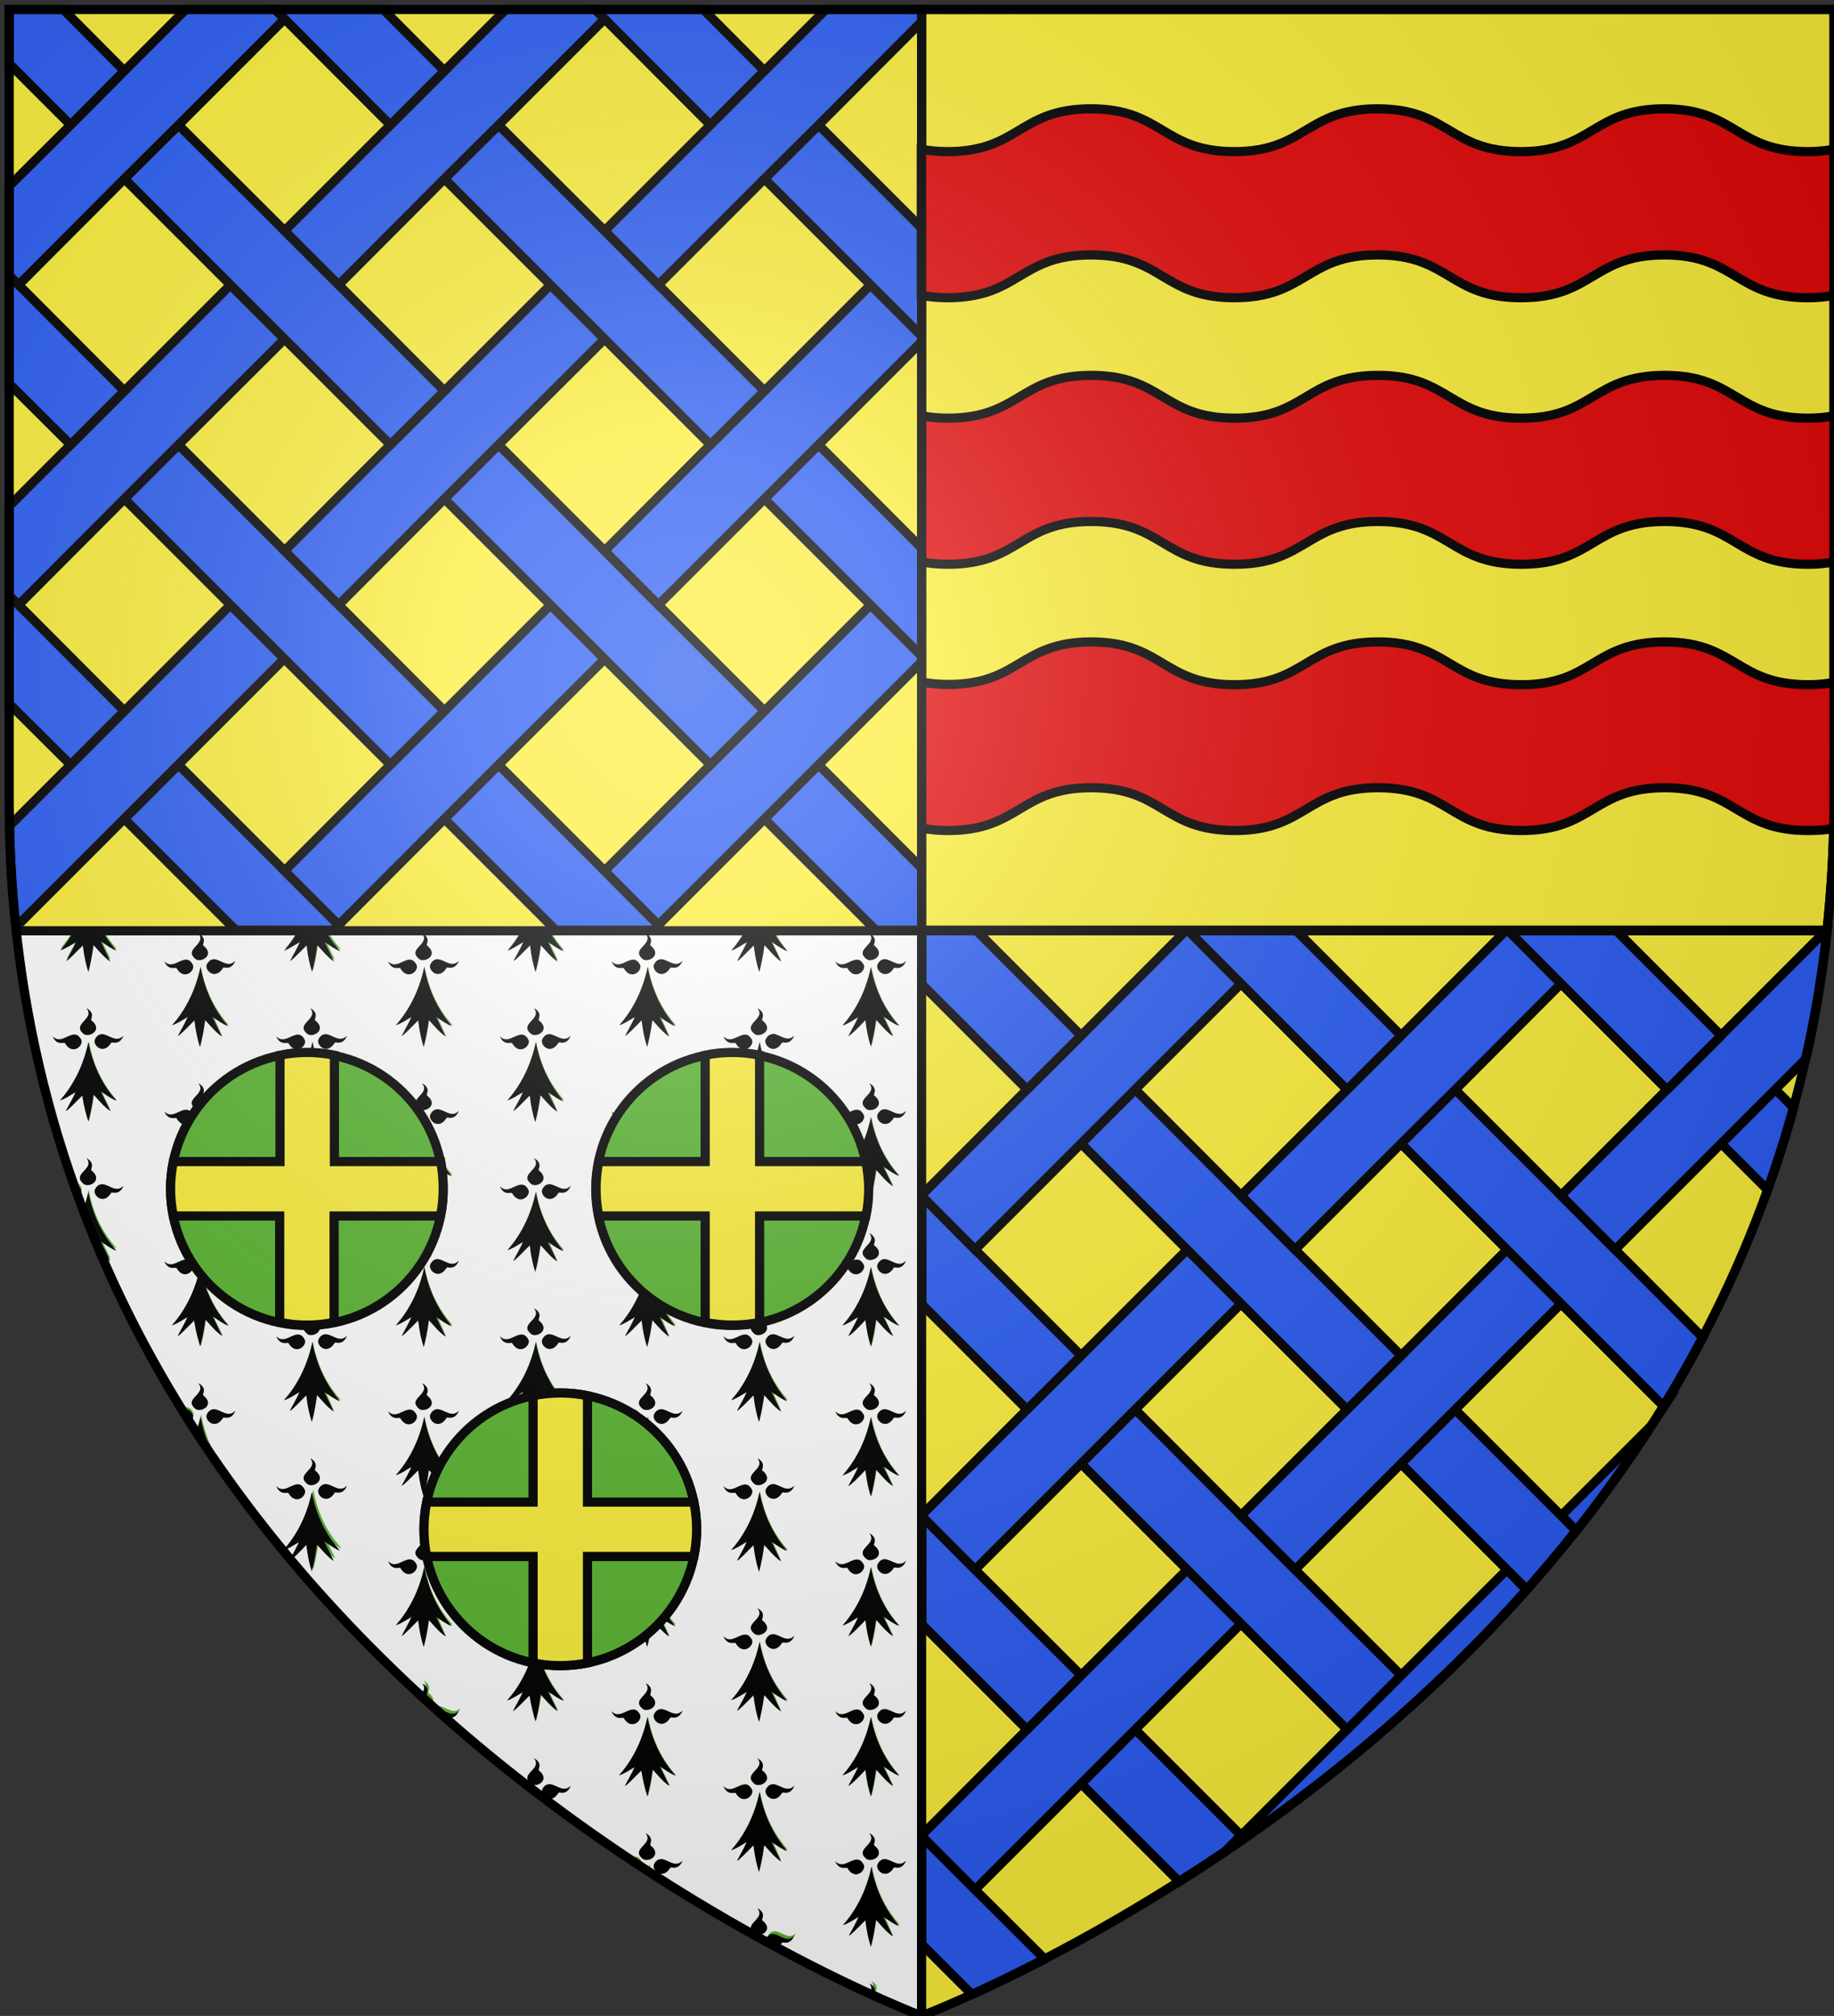 <?xml version="1.0" encoding="utf-8"?>
<!-- Generator: Adobe Illustrator 19.2.0, SVG Export Plug-In . SVG Version: 6.00 Build 0)  -->
<svg version="1.1"
	 id="svg2" inkscape:export-filename="/Users/olivier/Desktop/Blason Rouge/Blason_Vide_3D.png" inkscape:export-xdpi="144" inkscape:export-ydpi="144" inkscape:output_extension="org.inkscape.output.svg.inkscape" inkscape:version="0.91 r13725" sodipodi:docname="Template.svg" sodipodi:version="0.32" xmlns:cc="http://creativecommons.org/ns#" xmlns:dc="http://purl.org/dc/elements/1.1/" xmlns:inkscape="http://www.inkscape.org/namespaces/inkscape" xmlns:rdf="http://www.w3.org/1999/02/22-rdf-syntax-ns#" xmlns:sodipodi="http://sodipodi.sourceforge.net/DTD/sodipodi-0.dtd" xmlns:svg="http://www.w3.org/2000/svg"
	 xmlns="http://www.w3.org/2000/svg" xmlns:xlink="http://www.w3.org/1999/xlink" x="0px" y="0px" viewBox="0 0 600 659.5"
	 style="enable-background:new 0 0 600 659.5;" xml:space="preserve">
<rect x="0" y="0" width="600" height="659.5" fill="#333333" stroke="none"/>
<style type="text/css">
	.st0{fill:#FFFFFF;stroke:#000000;stroke-width:3;stroke-miterlimit:10;}
	.st1{fill:#FFFFFF;}
	.st2{fill:#5AB532;}
	.st3{fill:#FCEF3C;}
	.st4{fill:#2B5DF2;stroke:#000000;stroke-width:3;stroke-miterlimit:10;}
	.st5{fill:#2B5DF2;stroke:#000000;stroke-width:3;stroke-linecap:round;stroke-linejoin:round;stroke-miterlimit:10;}
	.st6{fill:#2B5DF2;stroke:#000000;stroke-width:3;stroke-linejoin:round;stroke-miterlimit:10;}
	.st7{fill:#FCEF3C;stroke:#000000;stroke-width:3;stroke-miterlimit:10;}
	.st8{fill:#E20909;stroke:#000000;stroke-width:3;stroke-miterlimit:10;}
	.st9{fill:#5AB532;stroke:#000000;stroke-width:3;stroke-miterlimit:10;}
	.st10{fill:none;stroke:#000000;stroke-width:3;stroke-miterlimit:10;}
	.st11{fill:none;stroke:#000000;stroke-width:3;}
	.st12{fill:url(#path2875_1_);stroke:#000000;stroke-width:3;stroke-miterlimit:10;}
</style>
<sodipodi:namedview  bordercolor="#666666" borderopacity="1.0" gridtolerance="10.0" guidetolerance="10.0" height="660px" id="base" inkscape:current-layer="svg2" inkscape:cx="300" inkscape:cy="329.99986" inkscape:guide-bbox="true" inkscape:pageopacity="0.0" inkscape:pageshadow="2" inkscape:window-height="856" inkscape:window-maximized="0" inkscape:window-width="1280" inkscape:window-x="-4" inkscape:window-y="0" inkscape:zoom="1.1560601" objecttolerance="10.0" pagecolor="#ffffff" showgrid="false" showguides="true">
	</sodipodi:namedview>
<desc  id="desc4">SVG coat of arms</desc>
<g id="g9370" transform="matrix(0.607,0,0,0.694,-525.206,251.961)">
</g>
<g>
	<path id="path4469_1_" inkscape:connector-curvature="0" class="st0" d="M-3808.5-431.9C-3781-179-3514.9-77.7-3512.3-76.7v-355.2
		H-3808.5z"/>
	<path id="path4473_1_" inkscape:connector-curvature="0" class="st0" d="M-3512.3-431.9h296.2c1.5-13.8,2.3-28,2.3-42.6
		c0-217.6,0-253.7,0-258.6h-298.5V-431.9L-3512.3-431.9z"/>
</g>
<g id="g5157_1_">
	<path id="path5159_1_" class="st1" d="M301.5,3.1H3v258.6c0,285.5,298.5,397.8,298.5,397.8S600,547.2,600,261.7
		C600,44.1,600,8,600,3.1L301.5,3.1L301.5,3.1z"/>
</g>
<path id="path4467_1_" inkscape:connector-curvature="0" class="st1" d="M301.5,3.1H3v258.6c0,14.7,0.8,28.9,2.3,42.6h296.2V3.1
	L301.5,3.1z"/>
<path id="path4469" inkscape:connector-curvature="0" class="st2" d="M5.3,304.3c27.5,252.9,293.6,354.2,296.2,355.2V304.3H5.3z"/>
<path id="path4471_1_" inkscape:connector-curvature="0" class="st1" d="M301.5,659.5L301.5,659.5c0,0,268.7-101.1,296.2-355.2
	H301.5V659.5L301.5,659.5z"/>
<path id="path4473" inkscape:connector-curvature="0" class="st3" d="M301.5,304.3h296.2c1.5-13.8,2.3-28,2.3-42.6
	C600,44.1,600,8,600,3.1H301.5V304.3L301.5,304.3z"/>
<g>
	<path id="path4467" inkscape:connector-curvature="0" class="st3" d="M301.5,3.1H3v258.6c0,14.7,0.8,28.9,2.3,42.6h296.2V3.1
		L301.5,3.1z"/>
	<g>
		<polygon class="st4" points="93.1,284.9 58.4,250.2 40.7,267.9 75.4,302.6 77.2,304.3 109,304.3 110.8,302.6 		"/>
		<path class="st4" d="M75.4,197.9l-34.7,34.7L23,250.3L3.1,270.2C3.3,280.9,4,291.4,5,301.5l1,1l34.7-34.7l17.7-17.7l34.7-34.7
			L75.4,197.9z"/>
		<polygon class="st4" points="6.1,197.9 3,194.8 3,200.9 3,230.2 23.1,250.2 40.7,232.6 		"/>
		<polygon class="st4" points="197.8,284.9 163.1,250.2 145.4,267.9 180.1,302.6 181.8,304.3 213.7,304.3 215.4,302.6 		"/>
		<polygon class="st4" points="180.1,197.9 145.4,232.6 127.7,250.2 93.1,284.9 110.8,302.6 145.4,267.9 163.1,250.2 197.8,215.6 		
			"/>
		<polygon class="st4" points="110.8,197.9 93.1,180.2 58.4,145.5 40.7,163.2 75.4,197.9 93.1,215.6 127.7,250.2 145.4,232.6 		"/>
		<polygon class="st4" points="75.4,93.2 40.7,127.9 23.1,145.5 3,165.6 3,194.8 6.1,197.9 40.7,163.2 58.4,145.5 93.1,110.9 		"/>
		<polygon class="st4" points="6.1,93.2 3,90.1 3,96.3 3,125.5 23.1,145.5 40.7,127.9 		"/>
		<polygon class="st4" points="40.7,23.2 20.7,3.1 3,3.1 3,20.8 23.1,40.9 		"/>
		<polygon class="st4" points="267.8,250.2 250.1,267.9 284.8,302.6 286.5,304.3 301.5,304.3 301.5,285.8 301.5,284 		"/>
		<polygon class="st4" points="284.8,197.9 250.1,232.6 232.4,250.2 197.8,284.9 215.4,302.6 250.1,267.9 267.8,250.2 301.5,216.5 
			301.5,214.6 		"/>
		<polygon class="st4" points="215.4,197.9 197.8,180.2 163.1,145.5 145.4,163.2 180.1,197.9 197.8,215.6 232.4,250.2 250.1,232.6 
					"/>
		<polygon class="st4" points="180.1,93.2 145.4,127.9 127.7,145.5 93.1,180.2 110.8,197.9 145.4,163.2 163.1,145.5 197.8,110.9 		
			"/>
		<polygon class="st4" points="110.8,93.2 93.1,75.5 58.4,40.9 40.7,58.5 75.4,93.2 93.1,110.9 127.7,145.5 145.4,127.9 		"/>
		<polygon class="st4" points="90,3.1 60.8,3.1 40.7,23.2 23.1,40.9 3,60.9 3,90.1 6.1,93.2 40.7,58.5 58.4,40.9 93.1,6.2 		"/>
		<polygon class="st4" points="267.8,145.5 250.1,163.2 284.8,197.9 301.5,214.6 301.5,181.1 301.5,179.3 		"/>
		<polygon class="st4" points="284.8,93.2 250.1,127.9 232.4,145.5 197.8,180.2 215.4,197.9 250.1,163.2 267.8,145.5 301.5,111.8 
			301.5,109.9 		"/>
		<polygon class="st4" points="215.4,93.2 197.8,75.5 163.1,40.9 145.4,58.5 180.1,93.2 197.8,110.9 232.4,145.5 250.1,127.9 		"/>
		<polygon class="st4" points="194.7,3.1 165.5,3.1 145.4,23.2 127.7,40.9 93.1,75.5 110.8,93.2 145.4,58.5 163.1,40.9 197.8,6.2 		
			"/>
		<polygon class="st4" points="125.4,3.1 96.1,3.1 90,3.1 93.1,6.2 127.7,40.9 145.4,23.2 		"/>
		<polygon class="st4" points="267.8,40.9 250.1,58.5 284.8,93.2 301.5,109.9 301.5,76.5 301.5,74.6 		"/>
		<polygon class="st4" points="230.1,3.1 200.8,3.1 194.7,3.1 197.8,6.2 232.4,40.9 250.1,23.2 		"/>
		<polygon class="st4" points="299.4,3.1 270.2,3.1 250.1,23.2 232.4,40.9 197.8,75.5 215.4,93.2 250.1,58.5 267.8,40.9 301.5,7.1 
			301.5,5.3 301.5,3.1 		"/>
	</g>
</g>
<g>
	<path id="path4471" inkscape:connector-curvature="0" class="st3" d="M301.5,659.5L301.5,659.5c0,0,268.7-101.1,296.2-355.2H301.5
		V659.5L301.5,659.5z"/>
	<g>
		<path class="st4" d="M515.7,500.8c8.7-11,17-22.6,24.9-34.8l-29.8,29.8L515.7,500.8z"/>
		<path class="st5" d="M319,618.2l-17.5-17.5v34.9v0.4l16.5,16.5c6.4-2.9,14.5-6.8,23.8-11.6L319,618.2z"/>
		<path class="st4" d="M371.4,565.8l-17.7,17.7l32.1,32.1c4.9-3.1,9.9-6.4,15-9.8l5.3-5.3L371.4,565.8z"/>
		<path class="st4" d="M400.7,605.8c2.1-1.4,4.2-2.8,6.3-4.3l-1-1L400.7,605.8z"/>
		<polygon class="st4" points="388.4,513.5 353.7,548.1 336,565.8 301.6,600.3 301.6,600.7 319,618.2 353.7,583.5 371.4,565.8 
			406,531.2 		"/>
		<polygon class="st6" points="319,513.5 301.6,496 301.6,530.9 301.6,531.4 336,565.8 353.7,548.1 		"/>
		<path class="st4" d="M493,513.5l-34.7,34.7l-17.7,17.7l-34.7,34.7l1,1c12.8-8.9,26-18.9,39.3-30c6.3-5.3,12.6-10.8,18.8-16.5
			c11.7-10.7,23.2-22.4,34.4-34.9L493,513.5z"/>
		<polygon class="st4" points="423.7,513.5 406,495.8 371.4,461.1 353.7,478.8 388.4,513.5 406,531.2 440.7,565.8 458.4,548.1 		"/>
		<polygon class="st4" points="388.4,408.8 353.7,443.5 336,461.1 301.6,495.6 301.6,496 319,513.5 353.7,478.8 371.4,461.1 
			406,426.5 		"/>
		<polygon class="st6" points="319,408.8 301.6,391.3 301.6,426.3 301.6,426.7 336,461.1 353.7,443.5 		"/>
		<path class="st4" d="M510.7,495.8L476,461.1l-17.7,17.7l34.7,34.7l6.5,6.5c5.5-6.2,10.9-12.6,16.1-19.2L510.7,495.8z"/>
		<polygon class="st4" points="493,408.8 458.4,443.5 440.7,461.1 406,495.8 423.7,513.5 458.4,478.8 476.1,461.1 510.7,426.5 		"/>
		<polygon class="st4" points="423.7,408.8 406,391.1 371.4,356.4 353.7,374.1 388.4,408.8 406,426.5 440.7,461.1 458.4,443.5 		"/>
		<polygon class="st4" points="388.6,304.3 388.1,304.3 353.7,338.8 336,356.4 301.6,390.9 301.6,391.3 319,408.8 353.7,374.1 
			371.4,356.4 406,321.8 		"/>
		<polygon class="st4" points="319.3,304.3 318.8,304.3 301.6,304.3 301.6,321.6 301.6,322 336,356.4 353.7,338.8 		"/>
		<path class="st4" d="M528.4,408.8l-17.7-17.7L476,356.4l-17.7,17.7l34.7,34.7l17.7,17.7l33.6,33.6c4.5-7.3,8.8-14.8,12.8-22.5
			L528.4,408.8z"/>
		<polygon class="st4" points="493.3,304.3 492.8,304.3 458.4,338.8 440.7,356.5 406,391.1 423.7,408.8 458.4,374.1 476.1,356.5 
			510.7,321.8 		"/>
		<polygon class="st6" points="423.9,304.3 423.5,304.3 388.6,304.3 406,321.8 440.7,356.5 458.4,338.8 		"/>
		<path class="st4" d="M563.1,374.1l15.2,15.2c3.1-8.7,6-17.7,8.5-26.9l-6-6L563.1,374.1z"/>
		<path class="st4" d="M597.5,304.3l-34.4,34.4l-17.7,17.7l-34.7,34.7l17.7,17.7l34.7-34.7l17.7-17.7l10-10
			c3.1-13.5,5.4-27.6,7-42.1H597.5z"/>
		<polygon class="st6" points="528.6,304.3 528.2,304.3 493.3,304.3 510.7,321.8 545.4,356.5 563.1,338.8 		"/>
	</g>
</g>
<g>
	<path id="path4473_2_" inkscape:connector-curvature="0" class="st7" d="M301.5,304.3h296.2c1.5-13.8,2.3-28,2.3-42.6
		C600,44.1,600,8,600,3.1H301.5V304.3L301.5,304.3z"/>
	<g>
		<path class="st8" d="M544.5,83.4c-23.4,0-23.4,14-46.9,14c-23.4,0-23.4-14-46.9-14c-23.4,0-23.4,14-46.9,14
			c-23.4,0-23.4-14-46.9-14c-23.4,0-23.4,14-46.9,14c-3.3,0-6.1-0.3-8.6-0.8V48.8c2.5,0.5,5.3,0.8,8.6,0.8c23.4,0,23.4-14,46.9-14
			c23.4,0,23.4,14,46.9,14c23.4,0,23.4-14,46.9-14c23.4,0,23.4,14,46.9,14c23.4,0,23.4-14,46.9-14c23.4,0,23.4,14,46.9,14
			c3.3,0,6.1-0.3,8.6-0.8c0,12.4,0,28.1,0,47.8c-2.5,0.5-5.3,0.8-8.6,0.8C567.9,97.4,567.9,83.4,544.5,83.4z"/>
		<path class="st8" d="M357,210c23.4,0,23.4,14,46.9,14c23.4,0,23.4-14,46.9-14c23.4,0,23.4,14,46.9,14c23.4,0,23.4-14,46.9-14
			c23.4,0,23.4,14,46.9,14c3.3,0,6.1-0.3,8.6-0.8c0,12.1,0,24.9,0,38.4c0,3.2,0,6.3-0.1,9.4c-2.5,0.5-5.3,0.7-8.5,0.7
			c-23.4,0-23.4-14-46.9-14c-23.4,0-23.4,14-46.9,14c-23.4,0-23.4-14-46.9-14c-23.4,0-23.4,14-46.9,14c-23.4,0-23.4-14-46.9-14
			c-23.4,0-23.4,14-46.9,14c-3.3,0-6.1-0.3-8.6-0.8v-47.8c2.5,0.5,5.3,0.8,8.6,0.8C333.6,224,333.6,210,357,210z"/>
		<path class="st8" d="M357,122.8c23.4,0,23.4,14,46.9,14c23.4,0,23.4-14,46.9-14c23.4,0,23.4,14,46.9,14c23.4,0,23.4-14,46.9-14
			c23.4,0,23.4,14,46.9,14c3.3,0,6.1-0.3,8.6-0.8c0,14.4,0,30.2,0,47.8c-2.5,0.5-5.3,0.8-8.6,0.8c-23.4,0-23.4-14-46.9-14
			c-23.4,0-23.4,14-46.9,14c-23.4,0-23.4-14-46.9-14c-23.4,0-23.4,14-46.9,14c-23.4,0-23.4-14-46.9-14c-23.4,0-23.4,14-46.9,14
			c-3.3,0-6.1-0.3-8.6-0.8V136c2.5,0.5,5.3,0.8,8.6,0.8C333.6,136.8,333.6,122.8,357,122.8z"/>
	</g>
</g>
<g>
	<g>
		<path class="st1" d="M257.6,311c-1.7-0.6-3.5-1.9-5.1-3l3.1,6.4c-2.3-1.6-3.8-3.5-5.5-5.4c-0.6,4.2-1,6.1-1.7,8.8
			c-0.8-2.6-1.4-4.7-1.8-8.7c-2.7,2.9-4.8,4.9-5.4,5.1c1-1.9,2.2-3.9,3.2-6.2c-1.7,1-3.5,2.3-5.1,2.7c1.6-1.8,3.2-4.1,4.6-6.6h-64.1
			c1.4,2.5,3,4.7,4.8,6.7c-1.7-0.6-3.5-1.9-5.1-3l3.1,6.4c-2.3-1.6-3.8-3.5-5.5-5.4c-0.6,4.2-1,6.1-1.7,8.8
			c-0.8-2.6-1.4-4.7-1.8-8.7c-2.7,2.9-4.8,4.9-5.4,5.1c1-1.9,2.2-3.9,3.2-6.2c-1.7,1-3.5,2.3-5.1,2.7c1.6-1.8,3.2-4.1,4.6-6.6h-64.1
			c1.4,2.5,3,4.7,4.8,6.7c-1.7-0.6-3.5-1.9-5.1-3l3.1,6.4c-2.3-1.6-3.8-3.5-5.5-5.4c-0.6,4.2-1,6.1-1.7,8.8
			c-0.8-2.6-1.4-4.7-1.8-8.7c-2.7,2.9-4.8,4.9-5.4,5.1c1-1.9,2.2-3.9,3.2-6.2c-1.7,1-3.5,2.3-5.1,2.7c1.6-1.8,3.2-4.1,4.6-6.6H33.4
			c1.4,2.5,3,4.7,4.8,6.7c-1.7-0.6-3.5-1.9-5.1-3l3.1,6.4c-2.3-1.6-3.8-3.5-5.5-5.4c-0.6,4.2-1,6.1-1.7,8.8
			c-0.8-2.6-1.4-4.7-1.8-8.7c-2.7,2.9-4.8,4.9-5.4,5.1c1-1.9,2.2-3.9,3.2-6.2c-1.7,1-3.5,2.3-5.1,2.7c1.6-1.8,3.2-4.1,4.6-6.6H5.3
			c3.2,29.8,9.8,57.5,18.9,83.2c0.8-0.1,1.7,0.4,2.4,1.7c0.3,0.8-0.1,1.8-0.9,2.5c0.5,1.5,1.1,2.9,1.6,4.4c0.7-1.9,1.3-3.9,1.7-6.1
			c1.6,8.6,5,14.5,9.2,19.2c-1.7-0.6-3.5-1.9-5.1-3l3.1,6.4c-1.3-0.9-2.4-2-3.4-3.1c7.8,18.4,16.9,35.7,27,51.9
			c0.3-0.1,0.7-0.2,1-0.2c0.8-0.1,1.7,0.3,2.4,1.7c0.3,0.8-0.1,1.9-0.9,2.5c0.7,1.1,1.4,2.1,2.1,3.2c0.5-1.6,1-3.2,1.4-5
			c1.6,8.6,5,14.5,9.2,19.2c-0.4-0.1-0.8-0.3-1.3-0.5c6.9,9.8,14.1,19.1,21.6,28c1-1.8,2-3.6,3-5.8c-1.7,1-3.5,2.3-5.1,2.7
			c3.8-4.3,7.4-10.5,9.3-19.1c1.6,8.6,5,14.5,9.2,19.2c-1.7-0.6-3.5-1.9-5.1-3l3.1,6.4c-2.3-1.6-3.8-3.5-5.5-5.4
			c-0.6,4.2-1,6.1-1.7,8.8c-0.8-2.6-1.4-4.7-1.8-8.7c-2.3,2.4-4.2,4.3-5,4.9c13.5,16.1,27.8,30.9,42.3,44.2c1-1.1,1.9-2.3,0.6-3.9
			c3.2,1.8,1,3.8,1.6,4c1.5,1.2,1.8,2.3,1.4,3.1c0.5,0.5,1,0.9,1.5,1.4c0.1,0,0.2,0,0.3-0.1c0.1,0,0.2,0,0.3,0
			c2.2,0.1,4.6,3,6.9,0.6c-1.4,3.4-3.9,1.8-4,2.3c0,0.1-0.1,0.1-0.1,0.2c9.8,8.7,19.6,16.7,29.4,24.1c0,0,0-0.1,0-0.1
			c0,0,0,0.1,0,0.1c10.6,8.1,21,15.4,31,22.1c0.2-0.1,0.4-0.1,0.7-0.1c0.8-0.1,1.7,0.3,2.4,1.7c0.1,0.2,0.1,0.3,0.1,0.5
			c0.7,0.5,1.4,0.9,2.1,1.4c0.1-0.4,0.2-0.8,0.3-1.2c0.1,0.5,0.2,1.1,0.3,1.6c13.7,8.9,26.7,16.5,38.2,22.8c0-0.2,0-0.5,0.1-0.7
			c0.6-1.3,1.4-1.6,2.1-1.7c0.1,0,0.2,0,0.3,0c2.2,0.1,4.6,3,6.9,0.6c-1.4,3.4-3.9,1.8-4,2.3c-0.5,0.8-1,1.3-1.5,1.6
			c11.9,6.4,22.1,11.3,30,15c0.8-0.9,1.2-2,0.1-3.3c3.2,1.8,1,3.8,1.6,4c0.1,0.1,0.2,0.2,0.3,0.2c9.3,4.2,14.9,6.3,15.3,6.5V304.3
			h-48.6C254.3,306.8,255.9,309,257.6,311z M101.5,329.9c3.2,1.8,1,3.8,1.6,4c3.9,3.1-0.6,5.6-2.4,4.5
			C96.2,334.9,104.5,333.5,101.5,329.9z M109.3,363.5c-2.3-1.6-3.8-3.5-5.5-5.4c-0.6,4.2-1,6.1-1.7,8.8c-0.8-2.6-1.4-4.7-1.8-8.7
			c-2.7,2.9-4.8,4.9-5.4,5.1c1-1.9,2.2-3.9,3.2-6.2c-1.7,1-3.5,2.3-5.1,2.7c3.8-4.3,7.4-10.5,9.3-19.1c1.6,8.6,5,14.5,9.2,19.2
			c-1.7-0.6-3.5-1.9-5.1-3L109.3,363.5z M109.3,412.6c-2.3-1.6-3.8-3.5-5.5-5.4c-0.6,4.2-1,6.1-1.7,8.8c-0.8-2.6-1.4-4.7-1.8-8.7
			c-2.7,2.9-4.8,4.9-5.4,5.1c1-1.9,2.2-3.9,3.2-6.2c-1.7,1-3.5,2.3-5.1,2.7c3.8-4.3,7.4-10.5,9.3-19.1c1.6,8.6,5,14.5,9.2,19.2
			c-1.7-0.6-3.5-1.9-5.1-3L109.3,412.6z M109.3,461.6c-2.3-1.6-3.8-3.5-5.5-5.4c-0.6,4.2-1,6.1-1.7,8.8c-0.8-2.6-1.4-4.7-1.8-8.7
			c-2.7,2.9-4.8,4.9-5.4,5.1c1-1.9,2.2-3.9,3.2-6.2c-1.7,1-3.5,2.3-5.1,2.7c3.8-4.3,7.4-10.5,9.3-19.1c1.6,8.6,5,14.5,9.2,19.2
			c-1.7-0.6-3.5-1.9-5.1-3L109.3,461.6z M100.7,436.5c-4.5-3.4,3.8-4.8,0.8-8.5c3.2,1.8,1,3.8,1.6,4
			C107,435.1,102.5,437.6,100.7,436.5z M100.7,387.4c-4.5-3.4,3.8-4.8,0.8-8.5c3.2,1.8,1,3.8,1.6,4C107,386,102.5,388.6,100.7,387.4
			z M97.3,338.5c0.8-0.1,1.7,0.3,2.4,1.7c0.8,1.9-2.9,5.3-5.3,1.1c-0.1-0.6-2.6,1-4-2.3C92.7,341.4,95.1,338.6,97.3,338.5z
			 M97.3,387.5c0.8-0.1,1.7,0.3,2.4,1.7c0.8,1.9-2.9,5.3-5.3,1.1c-0.1-0.6-2.6,1-4-2.3C92.7,390.5,95.1,387.6,97.3,387.5z
			 M97.3,436.6c0.8-0.1,1.7,0.3,2.4,1.7c0.8,1.9-2.9,5.3-5.3,1.1c-0.1-0.6-2.6,1-4-2.3C92.7,439.6,95.1,436.7,97.3,436.6z
			 M64.9,305.4c3.2,1.8,1,3.8,1.6,4c3.9,3.1-0.6,5.6-2.4,4.5C59.7,310.4,67.9,309,64.9,305.4z M72.7,339c-2.3-1.6-3.8-3.5-5.5-5.4
			c-0.6,4.2-1,6.1-1.7,8.8c-0.8-2.6-1.4-4.7-1.8-8.7c-2.7,2.9-4.8,4.9-5.4,5.1c1-1.9,2.2-3.9,3.2-6.2c-1.7,1-3.5,2.3-5.1,2.7
			c3.8-4.3,7.4-10.5,9.3-19.1c1.6,8.6,5,14.5,9.2,19.2c-1.7-0.6-3.5-1.9-5.1-3L72.7,339z M72.7,388c-2.3-1.6-3.8-3.5-5.5-5.4
			c-0.6,4.2-1,6.1-1.7,8.8c-0.8-2.6-1.4-4.7-1.8-8.7c-2.7,2.9-4.8,4.9-5.4,5.1c1-1.9,2.2-3.9,3.2-6.2c-1.7,1-3.5,2.3-5.1,2.7
			c3.8-4.3,7.4-10.5,9.3-19.1c1.6,8.6,5,14.5,9.2,19.2c-1.7-0.6-3.5-1.9-5.1-3L72.7,388z M64.9,403.5c3.2,1.8,1,3.8,1.6,4
			c3.9,3.1-0.6,5.6-2.4,4.5C59.7,408.5,67.9,407.1,64.9,403.5z M64.1,362.9c-4.5-3.4,3.8-4.8,0.8-8.5c3.2,1.8,1,3.8,1.6,4
			C70.4,361.5,65.9,364,64.1,362.9z M60.7,313.9c0.8-0.1,1.7,0.3,2.4,1.7c0.8,1.9-2.9,5.3-5.3,1.1c-0.1-0.6-2.6,1-4-2.3
			C56.1,316.9,58.5,314,60.7,313.9z M60.7,363c0.8-0.1,1.7,0.3,2.4,1.7c0.8,1.9-2.9,5.3-5.3,1.1c-0.1-0.6-2.6,1-4-2.3
			C56.1,366,58.5,363.1,60.7,363z M28.3,329.9c3.2,1.8,1,3.8,1.6,4c3.9,3.1-0.6,5.6-2.4,4.5C23.1,334.9,31.3,333.5,28.3,329.9z
			 M17.2,339c2.3,2.4,4.7-0.5,6.9-0.6c0.8-0.1,1.7,0.3,2.4,1.7c0.8,1.9-2.9,5.3-5.3,1.1C21.1,340.7,18.6,342.3,17.2,339z
			 M21.7,363.4c1-1.9,2.2-3.9,3.2-6.2c-1.7,1-3.5,2.3-5.1,2.7c3.8-4.3,7.4-10.5,9.3-19.1c1.6,8.6,5,14.5,9.2,19.2
			c-1.7-0.6-3.5-1.9-5.1-3l3.1,6.4c-2.3-1.6-3.8-3.5-5.5-5.4c-0.6,4.2-1,6.1-1.7,8.8c-0.8-2.6-1.4-4.7-1.8-8.7
			C24.3,361.1,22.3,363.2,21.7,363.4z M27.5,387.4c-4.5-3.4,3.8-4.8,0.8-8.5c3.2,1.8,1,3.8,1.6,4C33.8,386,29.4,388.6,27.5,387.4z
			 M36.3,390.3c-2.5,4.1-6.1,0.8-5.3-1.1c0.6-1.3,1.4-1.6,2.1-1.7c0.1,0,0.2,0,0.3,0c2.2,0.1,4.6,3,6.9,0.6
			C39,391.4,36.5,389.8,36.3,390.3z M36.3,341.2c-2.5,4.1-6.1,0.8-5.3-1.1c0.6-1.3,1.4-1.6,2.1-1.7c0.1,0,0.2,0,0.3,0
			c2.2,0.1,4.6,3,6.9,0.6C39,342.3,36.5,340.7,36.3,341.2z M53.8,412.6c2.3,2.4,4.7-0.5,6.9-0.6c0.8-0.1,1.7,0.3,2.4,1.7
			c0.8,1.9-2.9,5.3-5.3,1.1C57.7,414.3,55.2,415.9,53.8,412.6z M58.3,437c1-1.9,2.2-3.9,3.2-6.2c-1.7,1-3.5,2.3-5.1,2.7
			c3.8-4.3,7.4-10.5,9.3-19.1c1.6,8.6,5,14.5,9.2,19.2c-1.7-0.6-3.5-1.9-5.1-3l3.1,6.4c-2.3-1.6-3.8-3.5-5.5-5.4
			c-0.6,4.2-1,6.1-1.7,8.8c-0.8-2.6-1.4-4.7-1.8-8.7C60.9,434.7,58.9,436.8,58.3,437z M64.1,461c-4.5-3.4,3.8-4.8,0.8-8.5
			c3.2,1.8,1,3.8,1.6,4C70.4,459.6,65.9,462.1,64.1,461z M72.9,463.9c-2.5,4.1-6.1,0.8-5.3-1.1c0.6-1.3,1.4-1.6,2.1-1.7
			c0.1,0,0.2,0,0.3,0c2.2,0.1,4.6,3,6.9,0.6C75.6,465,73,463.4,72.9,463.9z M72.9,414.8c-2.5,4.1-6.1,0.8-5.3-1.1
			c0.6-1.3,1.4-1.6,2.1-1.7c0.1,0,0.2,0,0.3,0c2.2,0.1,4.6,3,6.9,0.6C75.6,415.9,73,414.3,72.9,414.8z M72.9,365.7
			c-2.5,4.1-6.1,0.8-5.3-1.1c0.6-1.3,1.4-1.6,2.1-1.7c0.1,0,0.2,0,0.3,0c2.2,0.1,4.6,3,6.9,0.6C75.6,366.9,73,365.3,72.9,365.7z
			 M72.9,316.7c-2.5,4.1-6.1,0.8-5.3-1.1c0.6-1.3,1.4-1.6,2.1-1.7c0.1,0,0.2,0,0.3,0c2.2,0.1,4.6,3,6.9,0.6
			C75.6,317.8,73,316.2,72.9,316.7z M94.4,488.5c-0.1-0.6-2.6,1-4-2.3c2.3,2.4,4.7-0.5,6.9-0.6c0.8-0.1,1.7,0.3,2.4,1.7
			C100.5,489.3,96.8,492.6,94.4,488.5z M100.7,485.5c-4.5-3.4,3.8-4.8,0.8-8.5c3.2,1.8,1,3.8,1.6,4
			C107,484.2,102.5,486.7,100.7,485.5z M109.5,488.4c-2.5,4.1-6.1,0.8-5.3-1.1c0.6-1.3,1.4-1.6,2.1-1.7c0.1,0,0.2,0,0.3,0
			c2.2,0.1,4.6,3,6.9,0.6C112.1,489.5,109.6,487.9,109.5,488.4z M109.5,439.3c-2.5,4.1-6.1,0.8-5.3-1.1c0.6-1.3,1.4-1.6,2.1-1.7
			c0.1,0,0.2,0,0.3,0c2.2,0.1,4.6,3,6.9,0.6C112.1,440.5,109.6,438.9,109.5,439.3z M109.5,390.3c-2.5,4.1-6.1,0.8-5.3-1.1
			c0.6-1.3,1.4-1.6,2.1-1.7c0.1,0,0.2,0,0.3,0c2.2,0.1,4.6,3,6.9,0.6C112.1,391.4,109.6,389.8,109.5,390.3z M109.5,341.2
			c-2.5,4.1-6.1,0.8-5.3-1.1c0.6-1.3,1.4-1.6,2.1-1.7c0.1,0,0.2,0,0.3,0c2.2,0.1,4.6,3,6.9,0.6C112.1,342.3,109.6,340.7,109.5,341.2
			z M247.8,329.9c3.2,1.8,1,3.8,1.6,4c3.9,3.1-0.6,5.6-2.4,4.5C242.5,334.9,250.8,333.5,247.8,329.9z M255.6,363.5
			c-2.3-1.6-3.8-3.5-5.5-5.4c-0.6,4.2-1,6.1-1.7,8.8c-0.8-2.6-1.4-4.7-1.8-8.7c-2.7,2.9-4.8,4.9-5.4,5.1c1-1.9,2.2-3.9,3.2-6.2
			c-1.7,1-3.5,2.3-5.1,2.7c3.8-4.3,7.4-10.5,9.3-19.1c1.6,8.6,5,14.5,9.2,19.2c-1.7-0.6-3.5-1.9-5.1-3L255.6,363.5z M255.6,412.6
			c-2.3-1.6-3.8-3.5-5.5-5.4c-0.6,4.2-1,6.1-1.7,8.8c-0.8-2.6-1.4-4.7-1.8-8.7c-2.7,2.9-4.8,4.9-5.4,5.1c1-1.9,2.2-3.9,3.2-6.2
			c-1.7,1-3.5,2.3-5.1,2.7c3.8-4.3,7.4-10.5,9.3-19.1c1.6,8.6,5,14.5,9.2,19.2c-1.7-0.6-3.5-1.9-5.1-3L255.6,412.6z M255.6,461.6
			c-2.3-1.6-3.8-3.5-5.5-5.4c-0.6,4.2-1,6.1-1.7,8.8c-0.8-2.6-1.4-4.7-1.8-8.7c-2.7,2.9-4.8,4.9-5.4,5.1c1-1.9,2.2-3.9,3.2-6.2
			c-1.7,1-3.5,2.3-5.1,2.7c3.8-4.3,7.4-10.5,9.3-19.1c1.6,8.6,5,14.5,9.2,19.2c-1.7-0.6-3.5-1.9-5.1-3L255.6,461.6z M255.6,510.7
			c-2.3-1.6-3.8-3.5-5.5-5.4c-0.6,4.2-1,6.1-1.7,8.8c-0.8-2.6-1.4-4.7-1.8-8.7c-2.7,2.9-4.8,4.9-5.4,5.1c1-1.9,2.2-3.9,3.2-6.2
			c-1.7,1-3.5,2.3-5.1,2.7c3.8-4.3,7.4-10.5,9.3-19.1c1.6,8.6,5,14.5,9.2,19.2c-1.7-0.6-3.5-1.9-5.1-3L255.6,510.7z M255.6,559.8
			c-2.3-1.6-3.8-3.5-5.5-5.4c-0.6,4.2-1,6.1-1.7,8.8c-0.8-2.6-1.4-4.7-1.8-8.7c-2.7,2.9-4.8,4.9-5.4,5.1c1-1.9,2.2-3.9,3.2-6.2
			c-1.7,1-3.5,2.3-5.1,2.7c3.8-4.3,7.4-10.5,9.3-19.1c1.6,8.6,5,14.5,9.2,19.2c-1.7-0.6-3.5-1.9-5.1-3L255.6,559.8z M247.8,575.2
			c3.2,1.8,1,3.8,1.6,4c3.9,3.1-0.6,5.6-2.4,4.5C242.5,580.2,250.8,578.8,247.8,575.2z M247,534.6c-4.5-3.4,3.8-4.8,0.8-8.5
			c3.2,1.8,1,3.8,1.6,4C253.3,533.2,248.8,535.7,247,534.6z M247,485.5c-4.5-3.4,3.8-4.8,0.8-8.5c3.2,1.8,1,3.8,1.6,4
			C253.3,484.2,248.8,486.7,247,485.5z M247,436.5c-4.5-3.4,3.8-4.8,0.8-8.5c3.2,1.8,1,3.8,1.6,4C253.3,435.1,248.8,437.6,247,436.5
			z M247,387.4c-4.5-3.4,3.8-4.8,0.8-8.5c3.2,1.8,1,3.8,1.6,4C253.3,386,248.8,388.6,247,387.4z M243.6,338.5
			c0.8-0.1,1.7,0.3,2.4,1.7c0.8,1.9-2.9,5.3-5.3,1.1c-0.1-0.6-2.6,1-4-2.3C239,341.4,241.4,338.6,243.6,338.5z M243.6,387.5
			c0.8-0.1,1.7,0.3,2.4,1.7c0.8,1.9-2.9,5.3-5.3,1.1c-0.1-0.6-2.6,1-4-2.3C239,390.5,241.4,387.6,243.6,387.5z M243.6,436.6
			c0.8-0.1,1.7,0.3,2.4,1.7c0.8,1.9-2.9,5.3-5.3,1.1c-0.1-0.6-2.6,1-4-2.3C239,439.6,241.4,436.7,243.6,436.6z M243.6,485.6
			c0.8-0.1,1.7,0.3,2.4,1.7c0.8,1.9-2.9,5.3-5.3,1.1c-0.1-0.6-2.6,1-4-2.3C239,488.6,241.4,485.8,243.6,485.6z M243.6,534.7
			c0.8-0.1,1.7,0.3,2.4,1.7c0.8,1.9-2.9,5.3-5.3,1.1c-0.1-0.6-2.6,1-4-2.3C239,537.7,241.4,534.8,243.6,534.7z M211.2,305.4
			c3.2,1.8,1,3.8,1.6,4c3.9,3.1-0.6,5.6-2.4,4.5C206,310.4,214.2,309,211.2,305.4z M219,339c-2.3-1.6-3.8-3.5-5.5-5.4
			c-0.6,4.2-1,6.1-1.7,8.8c-0.8-2.6-1.4-4.7-1.8-8.7c-2.7,2.9-4.8,4.9-5.4,5.1c1-1.9,2.2-3.9,3.2-6.2c-1.7,1-3.5,2.3-5.1,2.7
			c3.8-4.3,7.4-10.5,9.3-19.1c1.6,8.6,5,14.5,9.2,19.2c-1.7-0.6-3.5-1.9-5.1-3L219,339z M219,388c-2.3-1.6-3.8-3.5-5.5-5.4
			c-0.6,4.2-1,6.1-1.7,8.8c-0.8-2.6-1.4-4.7-1.8-8.7c-2.7,2.9-4.8,4.9-5.4,5.1c1-1.9,2.2-3.9,3.2-6.2c-1.7,1-3.5,2.3-5.1,2.7
			c3.8-4.3,7.4-10.5,9.3-19.1c1.6,8.6,5,14.5,9.2,19.2c-1.7-0.6-3.5-1.9-5.1-3L219,388z M219,437.1c-2.3-1.6-3.8-3.5-5.5-5.4
			c-0.6,4.2-1,6.1-1.7,8.8c-0.8-2.6-1.4-4.7-1.8-8.7c-2.7,2.9-4.8,4.9-5.4,5.1c1-1.9,2.2-3.9,3.2-6.2c-1.7,1-3.5,2.3-5.1,2.7
			c3.8-4.3,7.4-10.5,9.3-19.1c1.6,8.6,5,14.5,9.2,19.2c-1.7-0.6-3.5-1.9-5.1-3L219,437.1z M219,486.2c-2.3-1.6-3.8-3.5-5.5-5.4
			c-0.6,4.2-1,6.1-1.7,8.8c-0.8-2.6-1.4-4.7-1.8-8.7c-2.7,2.9-4.8,4.9-5.4,5.1c1-1.9,2.2-3.9,3.2-6.2c-1.7,1-3.5,2.3-5.1,2.7
			c3.8-4.3,7.4-10.5,9.3-19.1c1.6,8.6,5,14.5,9.2,19.2c-1.7-0.6-3.5-1.9-5.1-3L219,486.2z M219,535.2c-2.3-1.6-3.8-3.5-5.5-5.4
			c-0.6,4.2-1,6.1-1.7,8.8c-0.8-2.6-1.4-4.7-1.8-8.7c-2.7,2.9-4.8,4.9-5.4,5.1c1-1.9,2.2-3.9,3.2-6.2c-1.7,1-3.5,2.3-5.1,2.7
			c3.8-4.3,7.4-10.5,9.3-19.1c1.6,8.6,5,14.5,9.2,19.2c-1.7-0.6-3.5-1.9-5.1-3L219,535.2z M211.2,550.7c3.2,1.8,1,3.8,1.6,4
			c3.9,3.1-0.6,5.6-2.4,4.5C206,555.7,214.2,554.3,211.2,550.7z M210.4,510.1c-4.5-3.4,3.8-4.8,0.8-8.5c3.2,1.8,1,3.8,1.6,4
			C216.7,508.7,212.3,511.2,210.4,510.1z M210.4,461c-4.5-3.4,3.8-4.8,0.8-8.5c3.2,1.8,1,3.8,1.6,4
			C216.7,459.6,212.3,462.1,210.4,461z M210.4,411.9c-4.5-3.4,3.8-4.8,0.8-8.5c3.2,1.8,1,3.8,1.6,4
			C216.7,410.6,212.3,413.1,210.4,411.9z M210.4,362.9c-4.5-3.4,3.8-4.8,0.8-8.5c3.2,1.8,1,3.8,1.6,4
			C216.7,361.5,212.3,364,210.4,362.9z M207,313.9c0.8-0.1,1.7,0.3,2.4,1.7c0.8,1.9-2.9,5.3-5.3,1.1c-0.1-0.6-2.6,1-4-2.3
			C202.4,316.9,204.8,314,207,313.9z M207,363c0.8-0.1,1.7,0.3,2.4,1.7c0.8,1.9-2.9,5.3-5.3,1.1c-0.1-0.6-2.6,1-4-2.3
			C202.4,366,204.8,363.1,207,363z M207,412.1c0.8-0.1,1.7,0.3,2.4,1.7c0.8,1.9-2.9,5.3-5.3,1.1c-0.1-0.6-2.6,1-4-2.3
			C202.4,415,204.8,412.2,207,412.1z M207,461.1c0.8-0.1,1.7,0.3,2.4,1.7c0.8,1.9-2.9,5.3-5.3,1.1c-0.1-0.6-2.6,1-4-2.3
			C202.4,464.1,204.8,461.2,207,461.1z M207,510.2c0.8-0.1,1.7,0.3,2.4,1.7c0.8,1.9-2.9,5.3-5.3,1.1c-0.1-0.6-2.6,1-4-2.3
			C202.4,513.1,204.8,510.3,207,510.2z M174.7,329.9c3.2,1.8,1,3.8,1.6,4c3.9,3.1-0.6,5.6-2.4,4.5
			C169.4,334.9,177.6,333.5,174.7,329.9z M182.4,363.5c-2.3-1.6-3.8-3.5-5.5-5.4c-0.6,4.2-1,6.1-1.7,8.8c-0.8-2.6-1.4-4.7-1.8-8.7
			c-2.7,2.9-4.8,4.9-5.4,5.1c1-1.9,2.2-3.9,3.2-6.2c-1.7,1-3.5,2.3-5.1,2.7c3.8-4.3,7.4-10.5,9.3-19.1c1.6,8.6,5,14.5,9.2,19.2
			c-1.7-0.6-3.5-1.9-5.1-3L182.4,363.5z M182.4,412.6c-2.3-1.6-3.8-3.5-5.5-5.4c-0.6,4.2-1,6.1-1.7,8.8c-0.8-2.6-1.4-4.7-1.8-8.7
			c-2.7,2.9-4.8,4.9-5.4,5.1c1-1.9,2.2-3.9,3.2-6.2c-1.7,1-3.5,2.3-5.1,2.7c3.8-4.3,7.4-10.5,9.3-19.1c1.6,8.6,5,14.5,9.2,19.2
			c-1.7-0.6-3.5-1.9-5.1-3L182.4,412.6z M182.4,461.6c-2.3-1.6-3.8-3.5-5.5-5.4c-0.6,4.2-1,6.1-1.7,8.8c-0.8-2.6-1.4-4.7-1.8-8.7
			c-2.7,2.9-4.8,4.9-5.4,5.1c1-1.9,2.2-3.9,3.2-6.2c-1.7,1-3.5,2.3-5.1,2.7c3.8-4.3,7.4-10.5,9.3-19.1c1.6,8.6,5,14.5,9.2,19.2
			c-1.7-0.6-3.5-1.9-5.1-3L182.4,461.6z M182.4,510.7c-2.3-1.6-3.8-3.5-5.5-5.4c-0.6,4.2-1,6.1-1.7,8.8c-0.8-2.6-1.4-4.7-1.8-8.7
			c-2.7,2.9-4.8,4.9-5.4,5.1c1-1.9,2.2-3.9,3.2-6.2c-1.7,1-3.5,2.3-5.1,2.7c3.8-4.3,7.4-10.5,9.3-19.1c1.6,8.6,5,14.5,9.2,19.2
			c-1.7-0.6-3.5-1.9-5.1-3L182.4,510.7z M174.7,526.1c3.2,1.8,1,3.8,1.6,4c3.9,3.1-0.6,5.6-2.4,4.5
			C169.4,531.2,177.6,529.8,174.7,526.1z M173.9,485.5c-4.5-3.4,3.8-4.8,0.8-8.5c3.2,1.8,1,3.8,1.6,4
			C180.1,484.2,175.7,486.7,173.9,485.5z M173.9,436.5c-4.5-3.4,3.8-4.8,0.8-8.5c3.2,1.8,1,3.8,1.6,4
			C180.1,435.1,175.7,437.6,173.9,436.5z M173.9,387.4c-4.5-3.4,3.8-4.8,0.8-8.5c3.2,1.8,1,3.8,1.6,4
			C180.1,386,175.7,388.6,173.9,387.4z M170.4,338.5c0.8-0.1,1.7,0.3,2.4,1.7c0.8,1.9-2.9,5.3-5.3,1.1c-0.1-0.6-2.6,1-4-2.3
			C165.8,341.4,168.2,338.6,170.4,338.5z M170.4,387.5c0.8-0.1,1.7,0.3,2.4,1.7c0.8,1.9-2.9,5.3-5.3,1.1c-0.1-0.6-2.6,1-4-2.3
			C165.8,390.5,168.2,387.6,170.4,387.5z M170.4,436.6c0.8-0.1,1.7,0.3,2.4,1.7c0.8,1.9-2.9,5.3-5.3,1.1c-0.1-0.6-2.6,1-4-2.3
			C165.8,439.6,168.2,436.7,170.4,436.6z M170.4,485.6c0.8-0.1,1.7,0.3,2.4,1.7c0.8,1.9-2.9,5.3-5.3,1.1c-0.1-0.6-2.6,1-4-2.3
			C165.8,488.6,168.2,485.8,170.4,485.6z M138.1,305.4c3.2,1.8,1,3.8,1.6,4c3.9,3.1-0.6,5.6-2.4,4.5
			C132.8,310.4,141,309,138.1,305.4z M145.9,339c-2.3-1.6-3.8-3.5-5.5-5.4c-0.6,4.2-1,6.1-1.7,8.8c-0.8-2.6-1.4-4.7-1.8-8.7
			c-2.7,2.9-4.8,4.9-5.4,5.1c1-1.9,2.2-3.9,3.2-6.2c-1.7,1-3.5,2.3-5.1,2.7c3.8-4.3,7.4-10.5,9.3-19.1c1.6,8.6,5,14.5,9.2,19.2
			c-1.7-0.6-3.5-1.9-5.1-3L145.9,339z M145.9,388c-2.3-1.6-3.8-3.5-5.5-5.4c-0.6,4.2-1,6.1-1.7,8.8c-0.8-2.6-1.4-4.7-1.8-8.7
			c-2.7,2.9-4.8,4.9-5.4,5.1c1-1.9,2.2-3.9,3.2-6.2c-1.7,1-3.5,2.3-5.1,2.7c3.8-4.3,7.4-10.5,9.3-19.1c1.6,8.6,5,14.5,9.2,19.2
			c-1.7-0.6-3.5-1.9-5.1-3L145.9,388z M145.9,437.1c-2.3-1.6-3.8-3.5-5.5-5.4c-0.6,4.2-1,6.1-1.7,8.8c-0.8-2.6-1.4-4.7-1.8-8.7
			c-2.7,2.9-4.8,4.9-5.4,5.1c1-1.9,2.2-3.9,3.2-6.2c-1.7,1-3.5,2.3-5.1,2.7c3.8-4.3,7.4-10.5,9.3-19.1c1.6,8.6,5,14.5,9.2,19.2
			c-1.7-0.6-3.5-1.9-5.1-3L145.9,437.1z M145.9,486.2c-2.3-1.6-3.8-3.5-5.5-5.4c-0.6,4.2-1,6.1-1.7,8.8c-0.8-2.6-1.4-4.7-1.8-8.7
			c-2.7,2.9-4.8,4.9-5.4,5.1c1-1.9,2.2-3.9,3.2-6.2c-1.7,1-3.5,2.3-5.1,2.7c3.8-4.3,7.4-10.5,9.3-19.1c1.6,8.6,5,14.5,9.2,19.2
			c-1.7-0.6-3.5-1.9-5.1-3L145.9,486.2z M138.1,501.6c3.2,1.8,1,3.8,1.6,4c3.9,3.1-0.6,5.6-2.4,4.5
			C132.8,506.6,141,505.3,138.1,501.6z M137.3,461c-4.5-3.4,3.8-4.8,0.8-8.5c3.2,1.8,1,3.8,1.6,4C143.6,459.6,139.1,462.1,137.3,461
			z M137.3,411.9c-4.5-3.4,3.8-4.8,0.8-8.5c3.2,1.8,1,3.8,1.6,4C143.6,410.6,139.1,413.1,137.3,411.9z M137.3,362.9
			c-4.5-3.4,3.8-4.8,0.8-8.5c3.2,1.8,1,3.8,1.6,4C143.6,361.5,139.1,364,137.3,362.9z M133.8,313.9c0.8-0.1,1.7,0.3,2.4,1.7
			c0.8,1.9-2.9,5.3-5.3,1.1c-0.1-0.6-2.6,1-4-2.3C129.3,316.9,131.7,314,133.8,313.9z M133.8,363c0.8-0.1,1.7,0.3,2.4,1.7
			c0.8,1.9-2.9,5.3-5.3,1.1c-0.1-0.6-2.6,1-4-2.3C129.3,366,131.7,363.1,133.8,363z M133.8,412.1c0.8-0.1,1.7,0.3,2.4,1.7
			c0.8,1.9-2.9,5.3-5.3,1.1c-0.1-0.6-2.6,1-4-2.3C129.3,415,131.7,412.2,133.8,412.1z M133.8,461.1c0.8-0.1,1.7,0.3,2.4,1.7
			c0.8,1.9-2.9,5.3-5.3,1.1c-0.1-0.6-2.6,1-4-2.3C129.3,464.1,131.7,461.2,133.8,461.1z M127,510.7c2.3,2.4,4.7-0.5,6.9-0.6
			c0.8-0.1,1.7,0.3,2.4,1.7c0.8,1.9-2.9,5.3-5.3,1.1C130.9,512.5,128.4,514.1,127,510.7z M145.9,535.2c-2.3-1.6-3.8-3.5-5.5-5.4
			c-0.6,4.2-1,6.1-1.7,8.8c-0.8-2.6-1.4-4.7-1.8-8.7c-2.7,2.9-4.8,4.9-5.4,5.1c1-1.9,2.2-3.9,3.2-6.2c-1.7,1-3.5,2.3-5.1,2.7
			c3.8-4.3,7.4-10.5,9.3-19.1c1.6,8.6,5,14.5,9.2,19.2c-1.7-0.6-3.5-1.9-5.1-3L145.9,535.2z M146.1,512.9c-2.5,4.1-6.1,0.8-5.3-1.1
			c0.6-1.3,1.4-1.6,2.1-1.7c0.1,0,0.2,0,0.3,0c2.2,0.1,4.6,3,6.9,0.6C148.7,514.1,146.2,512.5,146.1,512.9z M146.1,463.9
			c-2.5,4.1-6.1,0.8-5.3-1.1c0.6-1.3,1.4-1.6,2.1-1.7c0.1,0,0.2,0,0.3,0c2.2,0.1,4.6,3,6.9,0.6C148.7,465,146.2,463.4,146.1,463.9z
			 M146.1,414.8c-2.5,4.1-6.1,0.8-5.3-1.1c0.6-1.3,1.4-1.6,2.1-1.7c0.1,0,0.2,0,0.3,0c2.2,0.1,4.6,3,6.9,0.6
			C148.7,415.9,146.2,414.3,146.1,414.8z M146.1,365.7c-2.5,4.1-6.1,0.8-5.3-1.1c0.6-1.3,1.4-1.6,2.1-1.7c0.1,0,0.2,0,0.3,0
			c2.2,0.1,4.6,3,6.9,0.6C148.7,366.9,146.2,365.3,146.1,365.7z M146.1,316.7c-2.5,4.1-6.1,0.8-5.3-1.1c0.6-1.3,1.4-1.6,2.1-1.7
			c0.1,0,0.2,0,0.3,0c2.2,0.1,4.6,3,6.9,0.6C148.7,317.8,146.2,316.2,146.1,316.7z M163.6,535.3c2.3,2.4,4.7-0.5,6.9-0.6
			c0.8-0.1,1.7,0.3,2.4,1.7c0.8,1.9-2.9,5.3-5.3,1.1C167.4,537,164.9,538.6,163.6,535.3z M168,559.6c1-1.9,2.2-3.9,3.2-6.2
			c-1.7,1-3.5,2.3-5.1,2.7c3.8-4.3,7.4-10.5,9.3-19.1c1.6,8.6,5,14.5,9.2,19.2c-1.7-0.6-3.5-1.9-5.1-3l3.1,6.4
			c-2.3-1.6-3.8-3.5-5.5-5.4c-0.6,4.2-1,6.1-1.7,8.8c-0.8-2.6-1.4-4.7-1.8-8.7C170.6,557.4,168.6,559.4,168,559.6z M173.9,583.7
			c-4.5-3.4,3.8-4.8,0.8-8.5c3.2,1.8,1,3.8,1.6,4C180.1,582.3,175.7,584.8,173.9,583.7z M182.7,586.5c-2.5,4.1-6.1,0.8-5.3-1.1
			c0.6-1.3,1.4-1.6,2.1-1.7c0.1,0,0.2,0,0.3,0c2.2,0.1,4.6,3,6.9,0.6C185.3,587.7,182.8,586.1,182.7,586.5z M182.7,537.5
			c-2.5,4.1-6.1,0.8-5.3-1.1c0.6-1.3,1.4-1.6,2.1-1.7c0.1,0,0.2,0,0.3,0c2.2,0.1,4.6,3,6.9,0.6C185.3,538.6,182.8,537,182.7,537.5z
			 M182.7,488.4c-2.5,4.1-6.1,0.8-5.3-1.1c0.6-1.3,1.4-1.6,2.1-1.7c0.1,0,0.2,0,0.3,0c2.2,0.1,4.6,3,6.9,0.6
			C185.3,489.5,182.8,487.9,182.7,488.4z M182.7,439.3c-2.5,4.1-6.1,0.8-5.3-1.1c0.6-1.3,1.4-1.6,2.1-1.7c0.1,0,0.2,0,0.3,0
			c2.2,0.1,4.6,3,6.9,0.6C185.3,440.5,182.8,438.9,182.7,439.3z M182.7,390.3c-2.5,4.1-6.1,0.8-5.3-1.1c0.6-1.3,1.4-1.6,2.1-1.7
			c0.1,0,0.2,0,0.3,0c2.2,0.1,4.6,3,6.9,0.6C185.3,391.4,182.8,389.8,182.7,390.3z M182.7,341.2c-2.5,4.1-6.1,0.8-5.3-1.1
			c0.6-1.3,1.4-1.6,2.1-1.7c0.1,0,0.2,0,0.3,0c2.2,0.1,4.6,3,6.9,0.6C185.3,342.3,182.8,340.7,182.7,341.2z M200.1,559.8
			c2.3,2.4,4.7-0.5,6.9-0.6c0.8-0.1,1.7,0.3,2.4,1.7c0.8,1.9-2.9,5.3-5.3,1.1C204,561.5,201.5,563.1,200.1,559.8z M204.6,584.2
			c1-1.9,2.2-3.9,3.2-6.2c-1.7,1-3.5,2.3-5.1,2.7c3.8-4.3,7.4-10.5,9.3-19.1c1.6,8.6,5,14.5,9.2,19.2c-1.7-0.6-3.5-1.9-5.1-3
			l3.1,6.4c-2.3-1.6-3.8-3.5-5.5-5.4c-0.6,4.2-1,6.1-1.7,8.8c-0.8-2.6-1.4-4.7-1.8-8.7C207.2,581.9,205.2,583.9,204.6,584.2z
			 M210.4,608.2c-4.5-3.4,3.8-4.8,0.8-8.5c3.2,1.8,1,3.8,1.6,4C216.7,606.8,212.3,609.3,210.4,608.2z M219.2,611
			c-2.5,4.1-6.1,0.8-5.3-1.1c0.6-1.3,1.4-1.6,2.1-1.7c0.1,0,0.2,0,0.3,0c2.2,0.1,4.6,3,6.9,0.6C221.9,612.2,219.3,610.6,219.2,611z
			 M219.2,562c-2.5,4.1-6.1,0.8-5.3-1.1c0.6-1.3,1.4-1.6,2.1-1.7c0.1,0,0.2,0,0.3,0c2.2,0.1,4.6,3,6.9,0.6
			C221.9,563.1,219.3,561.5,219.2,562z M219.2,512.9c-2.5,4.1-6.1,0.8-5.3-1.1c0.6-1.3,1.4-1.6,2.1-1.7c0.1,0,0.2,0,0.3,0
			c2.2,0.1,4.6,3,6.9,0.6C221.9,514.1,219.3,512.5,219.2,512.9z M219.2,463.9c-2.5,4.1-6.1,0.8-5.3-1.1c0.6-1.3,1.4-1.6,2.1-1.7
			c0.1,0,0.2,0,0.3,0c2.2,0.1,4.6,3,6.9,0.6C221.9,465,219.3,463.4,219.2,463.9z M219.2,414.8c-2.5,4.1-6.1,0.8-5.3-1.1
			c0.6-1.3,1.4-1.6,2.1-1.7c0.1,0,0.2,0,0.3,0c2.2,0.1,4.6,3,6.9,0.6C221.9,415.9,219.3,414.3,219.2,414.8z M219.2,365.7
			c-2.5,4.1-6.1,0.8-5.3-1.1c0.6-1.3,1.4-1.6,2.1-1.7c0.1,0,0.2,0,0.3,0c2.2,0.1,4.6,3,6.9,0.6C221.9,366.9,219.3,365.3,219.2,365.7
			z M219.2,316.7c-2.5,4.1-6.1,0.8-5.3-1.1c0.6-1.3,1.4-1.6,2.1-1.7c0.1,0,0.2,0,0.3,0c2.2,0.1,4.6,3,6.9,0.6
			C221.9,317.8,219.3,316.2,219.2,316.7z M236.7,584.3c2.3,2.4,4.7-0.5,6.9-0.6c0.8-0.1,1.7,0.3,2.4,1.7c0.8,1.9-2.9,5.3-5.3,1.1
			C240.6,586.1,238.1,587.7,236.7,584.3z M247,632.7c-4.5-3.4,3.8-4.8,0.8-8.5c3.2,1.8,1,3.8,1.6,4
			C253.3,631.3,248.8,633.9,247,632.7z M255.6,608.8c-2.3-1.6-3.8-3.5-5.5-5.4c-0.6,4.2-1,6.1-1.7,8.8c-0.8-2.6-1.4-4.7-1.8-8.7
			c-2.7,2.9-4.8,4.9-5.4,5.1c1-1.9,2.2-3.9,3.2-6.2c-1.7,1-3.5,2.3-5.1,2.7c3.8-4.3,7.4-10.5,9.3-19.1c1.6,8.6,5,14.5,9.2,19.2
			c-1.7-0.6-3.5-1.9-5.1-3L255.6,608.8z M255.8,586.5c-2.5,4.1-6.1,0.8-5.3-1.1c0.6-1.3,1.4-1.6,2.1-1.7c0.1,0,0.2,0,0.3,0
			c2.2,0.1,4.6,3,6.9,0.6C258.4,587.7,255.9,586.1,255.8,586.5z M255.8,537.5c-2.5,4.1-6.1,0.8-5.3-1.1c0.6-1.3,1.4-1.6,2.1-1.7
			c0.1,0,0.2,0,0.3,0c2.2,0.1,4.6,3,6.9,0.6C258.4,538.6,255.9,537,255.8,537.5z M255.8,488.4c-2.5,4.1-6.1,0.8-5.3-1.1
			c0.6-1.3,1.4-1.6,2.1-1.7c0.1,0,0.2,0,0.3,0c2.2,0.1,4.6,3,6.9,0.6C258.4,489.5,255.9,487.9,255.8,488.4z M255.8,439.3
			c-2.5,4.1-6.1,0.8-5.3-1.1c0.6-1.3,1.4-1.6,2.1-1.7c0.1,0,0.2,0,0.3,0c2.2,0.1,4.6,3,6.9,0.6C258.4,440.5,255.9,438.9,255.8,439.3
			z M255.8,390.3c-2.5,4.1-6.1,0.8-5.3-1.1c0.6-1.3,1.4-1.6,2.1-1.7c0.1,0,0.2,0,0.3,0c2.2,0.1,4.6,3,6.9,0.6
			C258.4,391.4,255.9,389.8,255.8,390.3z M292.2,633.3c-2.3-1.6-3.8-3.5-5.5-5.4c-0.6,4.2-1,6.1-1.7,8.8c-0.8-2.6-1.4-4.7-1.8-8.7
			c-2.7,2.9-4.8,4.9-5.4,5.1c1-1.9,2.2-3.9,3.2-6.2c-1.7,1-3.5,2.3-5.1,2.7c3.8-4.3,7.4-10.5,9.3-19.1c1.6,8.6,5,14.5,9.2,19.2
			c-1.7-0.6-3.5-1.9-5.1-3L292.2,633.3z M275.8,580.7c3.8-4.3,7.4-10.5,9.3-19.1c1.6,8.6,5,14.5,9.2,19.2c-1.7-0.6-3.5-1.9-5.1-3
			l3.1,6.4c-2.3-1.6-3.8-3.5-5.5-5.4c-0.6,4.2-1,6.1-1.7,8.8c-0.8-2.6-1.4-4.7-1.8-8.7c-2.7,2.9-4.8,4.9-5.4,5.1
			c1-1.9,2.2-3.9,3.2-6.2C279.2,579,277.4,580.3,275.8,580.7z M275.8,531.7c3.8-4.3,7.4-10.5,9.3-19.1c1.6,8.6,5,14.5,9.2,19.2
			c-1.7-0.6-3.5-1.9-5.1-3l3.1,6.4c-2.3-1.6-3.8-3.5-5.5-5.4c-0.6,4.2-1,6.1-1.7,8.8c-0.8-2.6-1.4-4.7-1.8-8.7
			c-2.7,2.9-4.8,4.9-5.4,5.1c1-1.9,2.2-3.9,3.2-6.2C279.2,530,277.4,531.2,275.8,531.7z M275.8,482.6c3.8-4.3,7.4-10.5,9.3-19.1
			c1.6,8.6,5,14.5,9.2,19.2c-1.7-0.6-3.5-1.9-5.1-3l3.1,6.4c-2.3-1.6-3.8-3.5-5.5-5.4c-0.6,4.2-1,6.1-1.7,8.8
			c-0.8-2.6-1.4-4.7-1.8-8.7c-2.7,2.9-4.8,4.9-5.4,5.1c1-1.9,2.2-3.9,3.2-6.2C279.2,480.9,277.4,482.2,275.8,482.6z M275.8,433.6
			c3.8-4.3,7.4-10.5,9.3-19.1c1.6,8.6,5,14.5,9.2,19.2c-1.7-0.6-3.5-1.9-5.1-3l3.1,6.4c-2.3-1.6-3.8-3.5-5.5-5.4
			c-0.6,4.2-1,6.1-1.7,8.8c-0.8-2.6-1.4-4.7-1.8-8.7c-2.7,2.9-4.8,4.9-5.4,5.1c1-1.9,2.2-3.9,3.2-6.2
			C279.2,431.8,277.4,433.1,275.8,433.6z M275.8,384.5c3.8-4.3,7.4-10.5,9.3-19.1c1.6,8.6,5,14.5,9.2,19.2c-1.7-0.6-3.5-1.9-5.1-3
			l3.1,6.4c-2.3-1.6-3.8-3.5-5.5-5.4c-0.6,4.2-1,6.1-1.7,8.8c-0.8-2.6-1.4-4.7-1.8-8.7c-2.7,2.9-4.8,4.9-5.4,5.1
			c1-1.9,2.2-3.9,3.2-6.2C279.2,382.8,277.4,384,275.8,384.5z M275.8,335.4c3.8-4.3,7.4-10.5,9.3-19.1c1.6,8.6,5,14.5,9.2,19.2
			c-1.7-0.6-3.5-1.9-5.1-3l3.1,6.4c-2.3-1.6-3.8-3.5-5.5-5.4c-0.6,4.2-1,6.1-1.7,8.8c-0.8-2.6-1.4-4.7-1.8-8.7
			c-2.7,2.9-4.8,4.9-5.4,5.1c1-1.9,2.2-3.9,3.2-6.2C279.2,333.7,277.4,335,275.8,335.4z M284.4,354.4c3.2,1.8,1,3.8,1.6,4
			c3.9,3.1-0.6,5.6-2.4,4.5C279.1,359.4,287.4,358.1,284.4,354.4z M284.4,403.5c3.2,1.8,1,3.8,1.6,4c3.9,3.1-0.6,5.6-2.4,4.5
			C279.1,408.5,287.4,407.1,284.4,403.5z M284.4,452.5c3.2,1.8,1,3.8,1.6,4c3.9,3.1-0.6,5.6-2.4,4.5
			C279.1,457.6,287.4,456.2,284.4,452.5z M284.4,501.6c3.2,1.8,1,3.8,1.6,4c3.9,3.1-0.6,5.6-2.4,4.5
			C279.1,506.6,287.4,505.3,284.4,501.6z M284.4,550.7c3.2,1.8,1,3.8,1.6,4c3.9,3.1-0.6,5.6-2.4,4.5
			C279.1,555.7,287.4,554.3,284.4,550.7z M284.4,599.7c3.2,1.8,1,3.8,1.6,4c3.9,3.1-0.6,5.6-2.4,4.5
			C279.1,604.8,287.4,603.4,284.4,599.7z M292.4,611c-2.5,4.1-6.1,0.8-5.3-1.1c0.6-1.3,1.4-1.6,2.1-1.7c0.1,0,0.2,0,0.3,0
			c2.2,0.1,4.6,3,6.9,0.6C295,612.2,292.5,610.6,292.4,611z M292.4,562c-2.5,4.1-6.1,0.8-5.3-1.1c0.6-1.3,1.4-1.6,2.1-1.7
			c0.1,0,0.2,0,0.3,0c2.2,0.1,4.6,3,6.9,0.6C295,563.1,292.5,561.5,292.4,562z M292.4,512.9c-2.5,4.1-6.1,0.8-5.3-1.1
			c0.6-1.3,1.4-1.6,2.1-1.7c0.1,0,0.2,0,0.3,0c2.2,0.1,4.6,3,6.9,0.6C295,514.1,292.5,512.5,292.4,512.9z M292.4,463.9
			c-2.5,4.1-6.1,0.8-5.3-1.1c0.6-1.3,1.4-1.6,2.1-1.7c0.1,0,0.2,0,0.3,0c2.2,0.1,4.6,3,6.9,0.6C295,465,292.5,463.4,292.4,463.9z
			 M292.4,414.8c-2.5,4.1-6.1,0.8-5.3-1.1c0.6-1.3,1.4-1.6,2.1-1.7c0.1,0,0.2,0,0.3,0c2.2,0.1,4.6,3,6.9,0.6
			C295,415.9,292.5,414.3,292.4,414.8z M292.4,365.7c-2.5,4.1-6.1,0.8-5.3-1.1c0.6-1.3,1.4-1.6,2.1-1.7c0.1,0,0.2,0,0.3,0
			c2.2,0.1,4.6,3,6.9,0.6C295,366.9,292.5,365.3,292.4,365.7z M289.2,313.8c0.1,0,0.2,0,0.3,0c2.2,0.1,4.6,3,6.9,0.6
			c-1.4,3.4-3.9,1.8-4,2.3c-2.5,4.1-6.1,0.8-5.3-1.1C287.7,314.3,288.5,313.9,289.2,313.8z M284.4,305.4c3.2,1.8,1,3.8,1.6,4
			c3.9,3.1-0.6,5.6-2.4,4.5C279.1,310.4,287.4,309,284.4,305.4z M280.1,313.9c0.8-0.1,1.7,0.3,2.4,1.7c0.8,1.9-2.9,5.3-5.3,1.1
			c-0.1-0.6-2.6,1-4-2.3C275.6,316.9,278,314,280.1,313.9z M280.1,363c0.8-0.1,1.7,0.3,2.4,1.7c0.8,1.9-2.9,5.3-5.3,1.1
			c-0.1-0.6-2.6,1-4-2.3C275.6,366,278,363.1,280.1,363z M280.1,412.1c0.8-0.1,1.7,0.3,2.4,1.7c0.8,1.9-2.9,5.3-5.3,1.1
			c-0.1-0.6-2.6,1-4-2.3C275.6,415,278,412.2,280.1,412.1z M280.1,461.1c0.8-0.1,1.7,0.3,2.4,1.7c0.8,1.9-2.9,5.3-5.3,1.1
			c-0.1-0.6-2.6,1-4-2.3C275.6,464.1,278,461.2,280.1,461.1z M280.1,510.2c0.8-0.1,1.7,0.3,2.4,1.7c0.8,1.9-2.9,5.3-5.3,1.1
			c-0.1-0.6-2.6,1-4-2.3C275.6,513.1,278,510.3,280.1,510.2z M280.1,559.2c0.8-0.1,1.7,0.3,2.4,1.7c0.8,1.9-2.9,5.3-5.3,1.1
			c-0.1-0.6-2.6,1-4-2.3C275.6,562.2,278,559.3,280.1,559.2z M280.1,608.3c0.8-0.1,1.7,0.3,2.4,1.7c0.8,1.9-2.9,5.3-5.3,1.1
			c-0.1-0.6-2.6,1-4-2.3C275.6,611.3,278,608.4,280.1,608.3z M259.8,338.9c-1.4,3.4-3.9,1.8-4,2.3c-2.5,4.1-6.1,0.8-5.3-1.1
			c0.6-1.3,1.4-1.6,2.1-1.7c0.1,0,0.2,0,0.3,0C255.1,338.5,257.5,341.3,259.8,338.9z"/>
		<path d="M252.6,338.3c-0.7,0.1-1.5,0.5-2.1,1.7c-0.8,1.9,2.7,5.3,5.3,1.1c0.1-0.5,2.6,1.1,4-2.3c-2.3,2.4-4.7-0.5-6.9-0.6
			C252.8,338.3,252.7,338.3,252.6,338.3z"/>
		<path d="M283.6,313.8c1.8,1.1,6.3-1.4,2.4-4.5c-0.6-0.2,1.6-2.2-1.6-4C287.4,309,279.1,310.4,283.6,313.8z"/>
		<path d="M292.4,316.7c0.1-0.5,2.6,1.1,4-2.3c-2.3,2.4-4.7-0.5-6.9-0.6c-0.1,0-0.2,0-0.3,0c-0.7,0.1-1.5,0.5-2.1,1.7
			C286.3,317.5,289.9,320.8,292.4,316.7z"/>
		<path d="M277.3,316.8c2.4,4.1,6.1,0.8,5.3-1.1c-0.7-1.4-1.6-1.8-2.4-1.7c-2.2,0.1-4.6,3-6.9,0.6
			C274.7,317.8,277.2,316.2,277.3,316.8z"/>
		<path d="M283.1,333.7c0.5,4,1,6.1,1.8,8.7c0.7-2.7,1.1-4.6,1.7-8.8c1.7,1.8,3.2,3.8,5.5,5.4l-3.1-6.4c1.6,1,3.4,2.4,5.1,3
			c-4.1-4.7-7.5-10.6-9.2-19.2c-1.8,8.6-5.5,14.8-9.3,19.1c1.6-0.5,3.4-1.7,5.1-2.7c-1,2.3-2.2,4.2-3.2,6.2
			C278.3,338.6,280.4,336.6,283.1,333.7z"/>
		<path d="M253,387.4c-0.1,0-0.2,0-0.3,0c-0.7,0.1-1.5,0.5-2.1,1.7c-0.8,1.9,2.7,5.3,5.3,1.1c0.1-0.5,2.6,1.1,4-2.3
			C257.5,390.4,255.1,387.5,253,387.4z"/>
		<path d="M283.6,362.9c1.8,1.1,6.3-1.4,2.4-4.5c-0.6-0.2,1.6-2.2-1.6-4C287.4,358.1,279.1,359.4,283.6,362.9z"/>
		<path d="M289.5,362.9c-0.1,0-0.2,0-0.3,0c-0.7,0.1-1.5,0.5-2.1,1.7c-0.8,1.9,2.7,5.3,5.3,1.1c0.1-0.5,2.6,1.1,4-2.3
			C294.1,365.9,291.7,363,289.5,362.9z"/>
		<path d="M277.3,365.9c2.4,4.1,6.1,0.8,5.3-1.1c-0.7-1.4-1.6-1.8-2.4-1.7c-2.2,0.1-4.6,3-6.9,0.6
			C274.7,366.9,277.2,365.3,277.3,365.9z"/>
		<path d="M283.1,382.8c0.5,4,1,6.1,1.8,8.7c0.7-2.7,1.1-4.6,1.7-8.8c1.7,1.8,3.2,3.8,5.5,5.4l-3.1-6.4c1.6,1,3.4,2.4,5.1,3
			c-4.1-4.7-7.5-10.6-9.2-19.2c-1.8,8.6-5.5,14.8-9.3,19.1c1.6-0.5,3.4-1.7,5.1-2.7c-1,2.3-2.2,4.2-3.2,6.2
			C278.3,387.7,280.4,385.6,283.1,382.8z"/>
		<path d="M253,436.5c-0.1,0-0.2,0-0.3,0c-0.7,0.1-1.5,0.5-2.1,1.7c-0.8,1.9,2.7,5.3,5.3,1.1c0.1-0.5,2.6,1.1,4-2.3
			C257.5,439.4,255.1,436.6,253,436.5z"/>
		<path d="M283.6,411.9c1.8,1.1,6.3-1.4,2.4-4.5c-0.6-0.2,1.6-2.2-1.6-4C287.4,407.1,279.1,408.5,283.6,411.9z"/>
		<path d="M289.5,411.9c-0.1,0-0.2,0-0.3,0c-0.7,0.1-1.5,0.5-2.1,1.7c-0.8,1.9,2.7,5.3,5.3,1.1c0.1-0.5,2.6,1.1,4-2.3
			C294.1,414.9,291.7,412.1,289.5,411.9z"/>
		<path d="M277.3,414.9c2.4,4.1,6.1,0.8,5.3-1.1c-0.7-1.4-1.6-1.8-2.4-1.7c-2.2,0.1-4.6,3-6.9,0.6
			C274.7,415.9,277.2,414.3,277.3,414.9z"/>
		<path d="M283.1,431.8c0.5,4,1,6.1,1.8,8.7c0.7-2.7,1.1-4.6,1.7-8.8c1.7,1.8,3.2,3.8,5.5,5.4l-3.1-6.4c1.6,1,3.4,2.4,5.1,3
			c-4.1-4.7-7.5-10.6-9.2-19.2c-1.8,8.6-5.5,14.8-9.3,19.1c1.6-0.5,3.4-1.7,5.1-2.7c-1,2.3-2.2,4.2-3.2,6.2
			C278.3,436.8,280.4,434.7,283.1,431.8z"/>
		<path d="M253,485.5c-0.1,0-0.2,0-0.3,0c-0.7,0.1-1.5,0.5-2.1,1.7c-0.8,1.9,2.7,5.3,5.3,1.1c0.1-0.5,2.6,1.1,4-2.3
			C257.5,488.5,255.1,485.6,253,485.5z"/>
		<path d="M283.6,461c1.8,1.1,6.3-1.4,2.4-4.5c-0.6-0.2,1.6-2.2-1.6-4C287.4,456.2,279.1,457.6,283.6,461z"/>
		<path d="M289.5,461c-0.1,0-0.2,0-0.3,0c-0.7,0.1-1.5,0.5-2.1,1.7c-0.8,1.9,2.7,5.3,5.3,1.1c0.1-0.5,2.6,1.1,4-2.3
			C294.1,464,291.7,461.1,289.5,461z"/>
		<path d="M277.3,464c2.4,4.1,6.1,0.8,5.3-1.1c-0.7-1.4-1.6-1.8-2.4-1.7c-2.2,0.1-4.6,3-6.9,0.6C274.7,465,277.2,463.4,277.3,464z"
			/>
		<path d="M283.1,480.9c0.5,4,1,6.1,1.8,8.7c0.7-2.7,1.1-4.6,1.7-8.8c1.7,1.8,3.2,3.8,5.5,5.4l-3.1-6.4c1.6,1,3.4,2.4,5.1,3
			c-4.1-4.7-7.5-10.6-9.2-19.2c-1.8,8.6-5.5,14.8-9.3,19.1c1.6-0.5,3.4-1.7,5.1-2.7c-1,2.3-2.2,4.2-3.2,6.2
			C278.3,485.8,280.4,483.8,283.1,480.9z"/>
		<path d="M253,534.6c-0.1,0-0.2,0-0.3,0c-0.7,0.1-1.5,0.5-2.1,1.7c-0.8,1.9,2.7,5.3,5.3,1.1c0.1-0.5,2.6,1.1,4-2.3
			C257.5,537.6,255.1,534.7,253,534.6z"/>
		<path d="M283.6,510.1c1.8,1.1,6.3-1.4,2.4-4.5c-0.6-0.2,1.6-2.2-1.6-4C287.4,505.3,279.1,506.6,283.6,510.1z"/>
		<path d="M289.5,510.1c-0.1,0-0.2,0-0.3,0c-0.7,0.1-1.5,0.5-2.1,1.7c-0.8,1.9,2.7,5.3,5.3,1.1c0.1-0.5,2.6,1.1,4-2.3
			C294.1,513,291.7,510.2,289.5,510.1z"/>
		<path d="M277.3,513c2.4,4.1,6.1,0.8,5.3-1.1c-0.7-1.4-1.6-1.8-2.4-1.7c-2.2,0.1-4.6,3-6.9,0.6C274.7,514.1,277.2,512.5,277.3,513z
			"/>
		<path d="M283.1,530c0.5,4,1,6.1,1.8,8.7c0.7-2.7,1.1-4.6,1.7-8.8c1.7,1.8,3.2,3.8,5.5,5.4l-3.1-6.4c1.6,1,3.4,2.4,5.1,3
			c-4.1-4.7-7.5-10.6-9.2-19.2c-1.8,8.6-5.5,14.8-9.3,19.1c1.6-0.5,3.4-1.7,5.1-2.7c-1,2.3-2.2,4.2-3.2,6.2
			C278.3,534.9,280.4,532.8,283.1,530z"/>
		<path d="M253,583.7c-0.1,0-0.2,0-0.3,0c-0.7,0.1-1.5,0.5-2.1,1.7c-0.8,1.9,2.7,5.3,5.3,1.1c0.1-0.5,2.6,1.1,4-2.3
			C257.5,586.6,255.1,583.8,253,583.7z"/>
		<path d="M283.6,559.1c1.8,1.1,6.3-1.4,2.4-4.5c-0.6-0.2,1.6-2.2-1.6-4C287.4,554.3,279.1,555.7,283.6,559.1z"/>
		<path d="M289.5,559.1c-0.1,0-0.2,0-0.3,0c-0.7,0.1-1.5,0.5-2.1,1.7c-0.8,1.9,2.7,5.3,5.3,1.1c0.1-0.5,2.6,1.1,4-2.3
			C294.1,562.1,291.7,559.2,289.5,559.1z"/>
		<path d="M277.3,562.1c2.4,4.1,6.1,0.8,5.3-1.1c-0.7-1.4-1.6-1.8-2.4-1.7c-2.2,0.1-4.6,3-6.9,0.6
			C274.7,563.1,277.2,561.5,277.3,562.1z"/>
		<path d="M283.1,579c0.5,4,1,6.1,1.8,8.7c0.7-2.7,1.1-4.6,1.7-8.8c1.7,1.8,3.2,3.8,5.5,5.4l-3.1-6.4c1.6,1,3.4,2.4,5.1,3
			c-4.1-4.7-7.5-10.6-9.2-19.2c-1.8,8.6-5.5,14.8-9.3,19.1c1.6-0.5,3.4-1.7,5.1-2.7c-1,2.3-2.2,4.2-3.2,6.2
			C278.3,583.9,280.4,581.9,283.1,579z"/>
		<path d="M255.8,635.6c0.1-0.5,2.6,1.1,4-2.3c-2.3,2.4-4.7-0.5-6.9-0.6c-0.1,0-0.2,0-0.3,0c-0.7,0.1-1.5,0.5-2.1,1.7
			c-0.1,0.2-0.1,0.4-0.1,0.7c1.3,0.7,2.6,1.4,3.9,2.1C254.8,636.9,255.3,636.4,255.8,635.6z"/>
		<path d="M283.6,608.2c1.8,1.1,6.3-1.4,2.4-4.5c-0.6-0.2,1.6-2.2-1.6-4C287.4,603.4,279.1,604.8,283.6,608.2z"/>
		<path d="M289.5,608.2c-0.1,0-0.2,0-0.3,0c-0.7,0.1-1.5,0.5-2.1,1.7c-0.8,1.9,2.7,5.3,5.3,1.1c0.1-0.5,2.6,1.1,4-2.3
			C294.1,611.2,291.7,608.3,289.5,608.2z"/>
		<path d="M277.3,611.2c2.4,4.1,6.1,0.8,5.3-1.1c-0.7-1.4-1.6-1.8-2.4-1.7c-2.2,0.1-4.6,3-6.9,0.6
			C274.7,612.2,277.2,610.6,277.3,611.2z"/>
		<path d="M285.1,610.7c-1.8,8.6-5.5,14.8-9.3,19.1c1.6-0.5,3.4-1.7,5.1-2.7c-1,2.3-2.2,4.2-3.2,6.2c0.6-0.2,2.6-2.3,5.4-5.1
			c0.5,4,1,6.1,1.8,8.7c0.7-2.7,1.1-4.6,1.7-8.8c1.7,1.8,3.2,3.8,5.5,5.4l-3.1-6.4c1.6,1,3.4,2.4,5.1,3
			C290.1,625.2,286.7,619.3,285.1,610.7z"/>
		<path d="M284.4,648.8c1.1,1.4,0.7,2.4-0.1,3.3c0.7,0.3,1.3,0.6,2,0.9c-0.1-0.1-0.2-0.2-0.3-0.2
			C285.4,652.6,287.6,650.6,284.4,648.8z"/>
		<path d="M247,338.3c1.8,1.1,6.3-1.4,2.4-4.5c-0.6-0.2,1.6-2.2-1.6-4C250.8,333.5,242.5,334.9,247,338.3z"/>
		<path d="M240.7,341.3c2.4,4.1,6.1,0.8,5.3-1.1c-0.7-1.4-1.6-1.8-2.4-1.7c-2.2,0.1-4.6,3-6.9,0.6
			C238.1,342.3,240.6,340.7,240.7,341.3z"/>
		<path d="M179.8,338.3c-0.1,0-0.2,0-0.3,0c-0.7,0.1-1.5,0.5-2.1,1.7c-0.8,1.9,2.7,5.3,5.3,1.1c0.1-0.5,2.6,1.1,4-2.3
			C184.4,341.3,182,338.5,179.8,338.3z"/>
		<path d="M244.4,308.2c-1,2.3-2.2,4.2-3.2,6.2c0.6-0.2,2.6-2.3,5.4-5.1c0.5,4,1,6.1,1.8,8.7c0.7-2.7,1.1-4.6,1.7-8.8
			c1.7,1.8,3.2,3.8,5.5,5.4l-3.1-6.4c1.6,1,3.4,2.4,5.1,3c-1.7-2-3.4-4.2-4.8-6.7h-9c-1.4,2.6-3,4.8-4.6,6.6
			C240.8,310.4,242.7,309.2,244.4,308.2z"/>
		<path d="M210.4,313.8c1.8,1.1,6.3-1.4,2.4-4.5c-0.6-0.2,1.6-2.2-1.6-4C214.2,309,206,310.4,210.4,313.8z"/>
		<path d="M216.4,313.8c-0.1,0-0.2,0-0.3,0c-0.7,0.1-1.5,0.5-2.1,1.7c-0.8,1.9,2.7,5.3,5.3,1.1c0.1-0.5,2.6,1.1,4-2.3
			C221,316.8,218.5,313.9,216.4,313.8z"/>
		<path d="M204.1,316.8c2.4,4.1,6.1,0.8,5.3-1.1c-0.7-1.4-1.6-1.8-2.4-1.7c-2.2,0.1-4.6,3-6.9,0.6
			C201.5,317.8,204,316.2,204.1,316.8z"/>
		<path d="M211.9,316.3c-1.8,8.6-5.5,14.8-9.3,19.1c1.6-0.5,3.4-1.7,5.1-2.7c-1,2.3-2.2,4.2-3.2,6.2c0.6-0.2,2.6-2.3,5.4-5.1
			c0.5,4,1,6.1,1.8,8.7c0.7-2.7,1.1-4.6,1.7-8.8c1.7,1.8,3.2,3.8,5.5,5.4l-3.1-6.4c1.6,1,3.4,2.4,5.1,3
			C216.9,330.9,213.5,324.9,211.9,316.3z"/>
		<path d="M249.4,382.9c-0.6-0.2,1.6-2.2-1.6-4c3,3.7-5.3,5-0.8,8.5C248.8,388.6,253.3,386,249.4,382.9z"/>
		<path d="M240.7,390.4c2.4,4.1,6.1,0.8,5.3-1.1c-0.7-1.4-1.6-1.8-2.4-1.7c-2.2,0.1-4.6,3-6.9,0.6
			C238.1,391.4,240.6,389.8,240.7,390.4z"/>
		<path d="M179.8,387.4c-0.1,0-0.2,0-0.3,0c-0.7,0.1-1.5,0.5-2.1,1.7c-0.8,1.9,2.7,5.3,5.3,1.1c0.1-0.5,2.6,1.1,4-2.3
			C184.4,390.4,182,387.5,179.8,387.4z"/>
		<path d="M248.5,340.9c-1.8,8.6-5.5,14.8-9.3,19.1c1.6-0.5,3.4-1.7,5.1-2.7c-1,2.3-2.2,4.2-3.2,6.2c0.6-0.2,2.6-2.3,5.4-5.1
			c0.5,4,1,6.1,1.8,8.7c0.7-2.7,1.1-4.6,1.7-8.8c1.7,1.8,3.2,3.8,5.5,5.4l-3.1-6.4c1.6,1,3.4,2.4,5.1,3
			C253.5,355.4,250.1,349.4,248.5,340.9z"/>
		<path d="M212.8,358.4c-0.6-0.2,1.6-2.2-1.6-4c3,3.7-5.3,5-0.8,8.5C212.3,364,216.7,361.5,212.8,358.4z"/>
		<path d="M216.4,362.9c-0.1,0-0.2,0-0.3,0c-0.7,0.1-1.5,0.5-2.1,1.7c-0.8,1.9,2.7,5.3,5.3,1.1c0.1-0.5,2.6,1.1,4-2.3
			C221,365.9,218.5,363,216.4,362.9z"/>
		<path d="M204.1,365.9c2.4,4.1,6.1,0.8,5.3-1.1c-0.7-1.4-1.6-1.8-2.4-1.7c-2.2,0.1-4.6,3-6.9,0.6
			C201.5,366.9,204,365.3,204.1,365.9z"/>
		<path d="M211.9,365.4c-1.8,8.6-5.5,14.8-9.3,19.1c1.6-0.5,3.4-1.7,5.1-2.7c-1,2.3-2.2,4.2-3.2,6.2c0.6-0.2,2.6-2.3,5.4-5.1
			c0.5,4,1,6.1,1.8,8.7c0.7-2.7,1.1-4.6,1.7-8.8c1.7,1.8,3.2,3.8,5.5,5.4l-3.1-6.4c1.6,1,3.4,2.4,5.1,3
			C216.9,379.9,213.5,374,211.9,365.4z"/>
		<path d="M249.4,432c-0.6-0.2,1.6-2.2-1.6-4c3,3.7-5.3,5-0.8,8.5C248.8,437.6,253.3,435.1,249.4,432z"/>
		<path d="M240.7,439.4c2.4,4.1,6.1,0.8,5.3-1.1c-0.7-1.4-1.6-1.8-2.4-1.7c-2.2,0.1-4.6,3-6.9,0.6
			C238.1,440.5,240.6,438.9,240.7,439.4z"/>
		<path d="M179.8,436.5c-0.1,0-0.2,0-0.3,0c-0.7,0.1-1.5,0.5-2.1,1.7c-0.8,1.9,2.7,5.3,5.3,1.1c0.1-0.5,2.6,1.1,4-2.3
			C184.4,439.4,182,436.6,179.8,436.5z"/>
		<path d="M248.5,389.9c-1.8,8.6-5.5,14.8-9.3,19.1c1.6-0.5,3.4-1.7,5.1-2.7c-1,2.3-2.2,4.2-3.2,6.2c0.6-0.2,2.6-2.3,5.4-5.1
			c0.5,4,1,6.1,1.8,8.7c0.7-2.7,1.1-4.6,1.7-8.8c1.7,1.8,3.2,3.8,5.5,5.4l-3.1-6.4c1.6,1,3.4,2.4,5.1,3
			C253.5,404.5,250.1,398.5,248.5,389.9z"/>
		<path d="M212.8,407.5c-0.6-0.2,1.6-2.2-1.6-4c3,3.7-5.3,5-0.8,8.5C212.3,413.1,216.7,410.6,212.8,407.5z"/>
		<path d="M216.4,411.9c-0.1,0-0.2,0-0.3,0c-0.7,0.1-1.5,0.5-2.1,1.7c-0.8,1.9,2.7,5.3,5.3,1.1c0.1-0.5,2.6,1.1,4-2.3
			C221,414.9,218.5,412.1,216.4,411.9z"/>
		<path d="M204.1,414.9c2.4,4.1,6.1,0.8,5.3-1.1c-0.7-1.4-1.6-1.8-2.4-1.7c-2.2,0.1-4.6,3-6.9,0.6
			C201.5,415.9,204,414.3,204.1,414.9z"/>
		<path d="M211.9,414.5c-1.8,8.6-5.5,14.8-9.3,19.1c1.6-0.5,3.4-1.7,5.1-2.7c-1,2.3-2.2,4.2-3.2,6.2c0.6-0.2,2.6-2.3,5.4-5.1
			c0.5,4,1,6.1,1.8,8.7c0.7-2.7,1.1-4.6,1.7-8.8c1.7,1.8,3.2,3.8,5.5,5.4l-3.1-6.4c1.6,1,3.4,2.4,5.1,3
			C216.9,429,213.5,423,211.9,414.5z"/>
		<path d="M249.4,481.1c-0.6-0.2,1.6-2.2-1.6-4c3,3.7-5.3,5-0.8,8.5C248.8,486.7,253.3,484.2,249.4,481.1z"/>
		<path d="M240.7,488.5c2.4,4.1,6.1,0.8,5.3-1.1c-0.7-1.4-1.6-1.8-2.4-1.7c-2.2,0.1-4.6,3-6.9,0.6
			C238.1,489.5,240.6,487.9,240.7,488.5z"/>
		<path d="M179.8,485.5c-0.1,0-0.2,0-0.3,0c-0.7,0.1-1.5,0.5-2.1,1.7c-0.8,1.9,2.7,5.3,5.3,1.1c0.1-0.5,2.6,1.1,4-2.3
			C184.4,488.5,182,485.6,179.8,485.5z"/>
		<path d="M248.5,439c-1.8,8.6-5.5,14.8-9.3,19.1c1.6-0.5,3.4-1.7,5.1-2.7c-1,2.3-2.2,4.2-3.2,6.2c0.6-0.2,2.6-2.3,5.4-5.1
			c0.5,4,1,6.1,1.8,8.7c0.7-2.7,1.1-4.6,1.7-8.8c1.7,1.8,3.2,3.8,5.5,5.4l-3.1-6.4c1.6,1,3.4,2.4,5.1,3
			C253.5,453.5,250.1,447.6,248.5,439z"/>
		<path d="M212.8,456.5c-0.6-0.2,1.6-2.2-1.6-4c3,3.7-5.3,5-0.8,8.5C212.3,462.1,216.7,459.6,212.8,456.5z"/>
		<path d="M216.4,461c-0.1,0-0.2,0-0.3,0c-0.7,0.1-1.5,0.5-2.1,1.7c-0.8,1.9,2.7,5.3,5.3,1.1c0.1-0.5,2.6,1.1,4-2.3
			C221,464,218.5,461.1,216.4,461z"/>
		<path d="M204.1,464c2.4,4.1,6.1,0.8,5.3-1.1c-0.7-1.4-1.6-1.8-2.4-1.7c-2.2,0.1-4.6,3-6.9,0.6C201.5,465,204,463.4,204.1,464z"/>
		<path d="M211.9,463.5c-1.8,8.6-5.5,14.8-9.3,19.1c1.6-0.5,3.4-1.7,5.1-2.7c-1,2.3-2.2,4.2-3.2,6.2c0.6-0.2,2.6-2.3,5.4-5.1
			c0.5,4,1,6.1,1.8,8.7c0.7-2.7,1.1-4.6,1.7-8.8c1.7,1.8,3.2,3.8,5.5,5.4l-3.1-6.4c1.6,1,3.4,2.4,5.1,3
			C216.9,478,213.5,472.1,211.9,463.5z"/>
		<path d="M249.4,530.1c-0.6-0.2,1.6-2.2-1.6-4c3,3.7-5.3,5-0.8,8.5C248.8,535.7,253.3,533.2,249.4,530.1z"/>
		<path d="M240.7,537.6c2.4,4.1,6.1,0.8,5.3-1.1c-0.7-1.4-1.6-1.8-2.4-1.7c-2.2,0.1-4.6,3-6.9,0.6
			C238.1,538.6,240.6,537,240.7,537.6z"/>
		<path d="M179.8,534.6c-0.1,0-0.2,0-0.3,0c-0.7,0.1-1.5,0.5-2.1,1.7c-0.8,1.9,2.7,5.3,5.3,1.1c0.1-0.5,2.6,1.1,4-2.3
			C184.4,537.6,182,534.7,179.8,534.6z"/>
		<path d="M248.5,488c-1.8,8.6-5.5,14.8-9.3,19.1c1.6-0.5,3.4-1.7,5.1-2.7c-1,2.3-2.2,4.2-3.2,6.2c0.6-0.2,2.6-2.3,5.4-5.1
			c0.5,4,1,6.1,1.8,8.7c0.7-2.7,1.1-4.6,1.7-8.8c1.7,1.8,3.2,3.8,5.5,5.4l-3.1-6.4c1.6,1,3.4,2.4,5.1,3
			C253.5,502.6,250.1,496.6,248.5,488z"/>
		<path d="M212.8,505.6c-0.6-0.2,1.6-2.2-1.6-4c3,3.7-5.3,5-0.8,8.5C212.3,511.2,216.7,508.7,212.8,505.6z"/>
		<path d="M216.4,510.1c-0.1,0-0.2,0-0.3,0c-0.7,0.1-1.5,0.5-2.1,1.7c-0.8,1.9,2.7,5.3,5.3,1.1c0.1-0.5,2.6,1.1,4-2.3
			C221,513,218.5,510.2,216.4,510.1z"/>
		<path d="M204.1,513c2.4,4.1,6.1,0.8,5.3-1.1c-0.7-1.4-1.6-1.8-2.4-1.7c-2.2,0.1-4.6,3-6.9,0.6C201.5,514.1,204,512.5,204.1,513z"
			/>
		<path d="M211.9,512.6c-1.8,8.6-5.5,14.8-9.3,19.1c1.6-0.5,3.4-1.7,5.1-2.7c-1,2.3-2.2,4.2-3.2,6.2c0.6-0.2,2.6-2.3,5.4-5.1
			c0.5,4,1,6.1,1.8,8.7c0.7-2.7,1.1-4.6,1.7-8.8c1.7,1.8,3.2,3.8,5.5,5.4l-3.1-6.4c1.6,1,3.4,2.4,5.1,3
			C216.9,527.1,213.5,521.2,211.9,512.6z"/>
		<path d="M247,583.7c1.8,1.1,6.3-1.4,2.4-4.5c-0.6-0.2,1.6-2.2-1.6-4C250.8,578.8,242.5,580.2,247,583.7z"/>
		<path d="M240.7,586.6c2.4,4.1,6.1,0.8,5.3-1.1c-0.7-1.4-1.6-1.8-2.4-1.7c-2.2,0.1-4.6,3-6.9,0.6
			C238.1,587.7,240.6,586.1,240.7,586.6z"/>
		<path d="M179.8,583.7c-0.1,0-0.2,0-0.3,0c-0.7,0.1-1.5,0.5-2.1,1.7c-0.8,1.9,2.7,5.3,5.3,1.1c0.1-0.5,2.6,1.1,4-2.3
			C184.4,586.6,182,583.8,179.8,583.7z"/>
		<path d="M248.5,537.1c-1.8,8.6-5.5,14.8-9.3,19.1c1.6-0.5,3.4-1.7,5.1-2.7c-1,2.3-2.2,4.2-3.2,6.2c0.6-0.2,2.6-2.3,5.4-5.1
			c0.5,4,1,6.1,1.8,8.7c0.7-2.7,1.1-4.6,1.7-8.8c1.7,1.8,3.2,3.8,5.5,5.4l-3.1-6.4c1.6,1,3.4,2.4,5.1,3
			C253.5,551.6,250.1,545.7,248.5,537.1z"/>
		<path d="M210.4,559.1c1.8,1.1,6.3-1.4,2.4-4.5c-0.6-0.2,1.6-2.2-1.6-4C214.2,554.3,206,555.7,210.4,559.1z"/>
		<path d="M216.4,559.1c-0.1,0-0.2,0-0.3,0c-0.7,0.1-1.5,0.5-2.1,1.7c-0.8,1.9,2.7,5.3,5.3,1.1c0.1-0.5,2.6,1.1,4-2.3
			C221,562.1,218.5,559.2,216.4,559.1z"/>
		<path d="M204.1,562.1c2.4,4.1,6.1,0.8,5.3-1.1c-0.7-1.4-1.6-1.8-2.4-1.7c-2.2,0.1-4.6,3-6.9,0.6
			C201.5,563.1,204,561.5,204.1,562.1z"/>
		<path d="M211.8,587.7c0.7-2.7,1.1-4.6,1.7-8.8c1.7,1.8,3.2,3.8,5.5,5.4l-3.1-6.4c1.6,1,3.4,2.4,5.1,3c-4.1-4.7-7.5-10.6-9.2-19.2
			c-1.8,8.6-5.5,14.8-9.3,19.1c1.6-0.5,3.4-1.7,5.1-2.7c-1,2.3-2.2,4.2-3.2,6.2c0.6-0.2,2.6-2.3,5.4-5.1
			C210.4,583,211,585.1,211.8,587.7z"/>
		<path d="M249.4,628.3c-0.6-0.2,1.6-2.2-1.6-4c3,3.7-5.3,5-0.8,8.5C248.8,633.9,253.3,631.3,249.4,628.3z"/>
		<path d="M248.5,586.2c-1.8,8.6-5.5,14.8-9.3,19.1c1.6-0.5,3.4-1.7,5.1-2.7c-1,2.3-2.2,4.2-3.2,6.2c0.6-0.2,2.6-2.3,5.4-5.1
			c0.5,4,1,6.1,1.8,8.7c0.7-2.7,1.1-4.6,1.7-8.8c1.7,1.8,3.2,3.8,5.5,5.4l-3.1-6.4c1.6,1,3.4,2.4,5.1,3
			C253.5,600.7,250.1,594.7,248.5,586.2z"/>
		<path d="M212.8,603.7c-0.6-0.2,1.6-2.2-1.6-4c3,3.7-5.3,5-0.8,8.5C212.3,609.3,216.7,606.8,212.8,603.7z"/>
		<path d="M216.4,608.2c-0.1,0-0.2,0-0.3,0c-0.7,0.1-1.5,0.5-2.1,1.7c-0.8,1.9,2.7,5.3,5.3,1.1c0.1-0.5,2.6,1.1,4-2.3
			C221,611.2,218.5,608.3,216.4,608.2z"/>
		<path d="M207,608.3c-0.2,0-0.4,0.1-0.7,0.1c1.1,0.7,2.1,1.4,3.2,2.1c0-0.2,0-0.3-0.1-0.5C208.7,608.6,207.8,608.2,207,608.3z"/>
		<path d="M211.6,611.9c0.2,0.1,0.4,0.3,0.6,0.4c-0.1-0.5-0.2-1-0.3-1.6C211.8,611.1,211.7,611.5,211.6,611.9z"/>
		<path d="M173.9,338.3c1.8,1.1,6.3-1.4,2.4-4.5c-0.6-0.2,1.6-2.2-1.6-4C177.6,333.5,169.4,334.9,173.9,338.3z"/>
		<path d="M167.6,341.3c2.4,4.1,6.1,0.8,5.3-1.1c-0.7-1.4-1.6-1.8-2.4-1.7c-2.2,0.1-4.6,3-6.9,0.6
			C164.9,342.3,167.4,340.7,167.6,341.3z"/>
		<path d="M106.6,338.3c-0.1,0-0.2,0-0.3,0c-0.7,0.1-1.5,0.5-2.1,1.7c-0.8,1.9,2.7,5.3,5.3,1.1c0.1-0.5,2.6,1.1,4-2.3
			C111.2,341.3,108.8,338.5,106.6,338.3z"/>
		<path d="M171.2,308.2c-1,2.3-2.2,4.2-3.2,6.2c0.6-0.2,2.6-2.3,5.4-5.1c0.5,4,1,6.1,1.8,8.7c0.7-2.7,1.1-4.6,1.7-8.8
			c1.7,1.8,3.2,3.8,5.5,5.4l-3.1-6.4c1.6,1,3.4,2.4,5.1,3c-1.7-2-3.4-4.2-4.8-6.7h-9c-1.4,2.6-3,4.8-4.6,6.6
			C167.7,310.4,169.5,309.2,171.2,308.2z"/>
		<path d="M137.3,313.8c1.8,1.1,6.3-1.4,2.4-4.5c-0.6-0.2,1.6-2.2-1.6-4C141,309,132.8,310.4,137.3,313.8z"/>
		<path d="M143.2,313.8c-0.1,0-0.2,0-0.3,0c-0.7,0.1-1.5,0.5-2.1,1.7c-0.8,1.9,2.7,5.3,5.3,1.1c0.1-0.5,2.6,1.1,4-2.3
			C147.8,316.8,145.4,313.9,143.2,313.8z"/>
		<path d="M131,316.8c2.4,4.1,6.1,0.8,5.3-1.1c-0.7-1.4-1.6-1.8-2.4-1.7c-2.2,0.1-4.6,3-6.9,0.6C128.4,317.8,130.9,316.2,131,316.8z
			"/>
		<path d="M138.8,316.3c-1.8,8.6-5.5,14.8-9.3,19.1c1.6-0.5,3.4-1.7,5.1-2.7c-1,2.3-2.2,4.2-3.2,6.2c0.6-0.2,2.6-2.3,5.4-5.1
			c0.5,4,1,6.1,1.8,8.7c0.7-2.7,1.1-4.6,1.7-8.8c1.7,1.8,3.2,3.8,5.5,5.4l-3.1-6.4c1.6,1,3.4,2.4,5.1,3
			C143.8,330.9,140.4,324.9,138.8,316.3z"/>
		<path d="M176.3,382.9c-0.6-0.2,1.6-2.2-1.6-4c3,3.7-5.3,5-0.8,8.5C175.7,388.6,180.1,386,176.3,382.9z"/>
		<path d="M167.6,390.4c2.4,4.1,6.1,0.8,5.3-1.1c-0.7-1.4-1.6-1.8-2.4-1.7c-2.2,0.1-4.6,3-6.9,0.6
			C164.9,391.4,167.4,389.8,167.6,390.4z"/>
		<path d="M106.6,387.4c-0.1,0-0.2,0-0.3,0c-0.7,0.1-1.5,0.5-2.1,1.7c-0.8,1.9,2.7,5.3,5.3,1.1c0.1-0.5,2.6,1.1,4-2.3
			C111.2,390.4,108.8,387.5,106.6,387.4z"/>
		<path d="M175.3,340.9c-1.8,8.6-5.5,14.8-9.3,19.1c1.6-0.5,3.4-1.7,5.1-2.7c-1,2.3-2.2,4.2-3.2,6.2c0.6-0.2,2.6-2.3,5.4-5.1
			c0.5,4,1,6.1,1.8,8.7c0.7-2.7,1.1-4.6,1.7-8.8c1.7,1.8,3.2,3.8,5.5,5.4l-3.1-6.4c1.6,1,3.4,2.4,5.1,3
			C180.4,355.4,176.9,349.4,175.3,340.9z"/>
		<path d="M139.7,358.4c-0.6-0.2,1.6-2.2-1.6-4c3,3.7-5.3,5-0.8,8.5C139.1,364,143.6,361.5,139.7,358.4z"/>
		<path d="M143.2,362.9c-0.1,0-0.2,0-0.3,0c-0.7,0.1-1.5,0.5-2.1,1.7c-0.8,1.9,2.7,5.3,5.3,1.1c0.1-0.5,2.6,1.1,4-2.3
			C147.8,365.9,145.4,363,143.2,362.9z"/>
		<path d="M131,365.9c2.4,4.1,6.1,0.8,5.3-1.1c-0.7-1.4-1.6-1.8-2.4-1.7c-2.2,0.1-4.6,3-6.9,0.6C128.4,366.9,130.9,365.3,131,365.9z
			"/>
		<path d="M138.8,365.4c-1.8,8.6-5.5,14.8-9.3,19.1c1.6-0.5,3.4-1.7,5.1-2.7c-1,2.3-2.2,4.2-3.2,6.2c0.6-0.2,2.6-2.3,5.4-5.1
			c0.5,4,1,6.1,1.8,8.7c0.7-2.7,1.1-4.6,1.7-8.8c1.7,1.8,3.2,3.8,5.5,5.4l-3.1-6.4c1.6,1,3.4,2.4,5.1,3
			C143.8,379.9,140.4,374,138.8,365.4z"/>
		<path d="M176.3,432c-0.6-0.2,1.6-2.2-1.6-4c3,3.7-5.3,5-0.8,8.5C175.7,437.6,180.1,435.1,176.3,432z"/>
		<path d="M167.6,439.4c2.4,4.1,6.1,0.8,5.3-1.1c-0.7-1.4-1.6-1.8-2.4-1.7c-2.2,0.1-4.6,3-6.9,0.6
			C164.9,440.5,167.4,438.9,167.6,439.4z"/>
		<path d="M106.6,436.5c-0.1,0-0.2,0-0.3,0c-0.7,0.1-1.5,0.5-2.1,1.7c-0.8,1.9,2.7,5.3,5.3,1.1c0.1-0.5,2.6,1.1,4-2.3
			C111.2,439.4,108.8,436.6,106.6,436.5z"/>
		<path d="M175.3,389.9c-1.8,8.6-5.5,14.8-9.3,19.1c1.6-0.5,3.4-1.7,5.1-2.7c-1,2.3-2.2,4.2-3.2,6.2c0.6-0.2,2.6-2.3,5.4-5.1
			c0.5,4,1,6.1,1.8,8.7c0.7-2.7,1.1-4.6,1.7-8.8c1.7,1.8,3.2,3.8,5.5,5.4l-3.1-6.4c1.6,1,3.4,2.4,5.1,3
			C180.4,404.5,176.9,398.5,175.3,389.9z"/>
		<path d="M139.7,407.5c-0.6-0.2,1.6-2.2-1.6-4c3,3.7-5.3,5-0.8,8.5C139.1,413.1,143.6,410.6,139.7,407.5z"/>
		<path d="M143.2,411.9c-0.1,0-0.2,0-0.3,0c-0.7,0.1-1.5,0.5-2.1,1.7c-0.8,1.9,2.7,5.3,5.3,1.1c0.1-0.5,2.6,1.1,4-2.3
			C147.8,414.9,145.4,412.1,143.2,411.9z"/>
		<path d="M131,414.9c2.4,4.1,6.1,0.8,5.3-1.1c-0.7-1.4-1.6-1.8-2.4-1.7c-2.2,0.1-4.6,3-6.9,0.6C128.4,415.9,130.9,414.3,131,414.9z
			"/>
		<path d="M138.8,414.5c-1.8,8.6-5.5,14.8-9.3,19.1c1.6-0.5,3.4-1.7,5.1-2.7c-1,2.3-2.2,4.2-3.2,6.2c0.6-0.2,2.6-2.3,5.4-5.1
			c0.5,4,1,6.1,1.8,8.7c0.7-2.7,1.1-4.6,1.7-8.8c1.7,1.8,3.2,3.8,5.5,5.4l-3.1-6.4c1.6,1,3.4,2.4,5.1,3
			C143.8,429,140.4,423,138.8,414.5z"/>
		<path d="M176.3,481.1c-0.6-0.2,1.6-2.2-1.6-4c3,3.7-5.3,5-0.8,8.5C175.7,486.7,180.1,484.2,176.3,481.1z"/>
		<path d="M167.6,488.5c2.4,4.1,6.1,0.8,5.3-1.1c-0.7-1.4-1.6-1.8-2.4-1.7c-2.2,0.1-4.6,3-6.9,0.6
			C164.9,489.5,167.4,487.9,167.6,488.5z"/>
		<path d="M106.6,485.5c-0.1,0-0.2,0-0.3,0c-0.7,0.1-1.5,0.5-2.1,1.7c-0.8,1.9,2.7,5.3,5.3,1.1c0.1-0.5,2.6,1.1,4-2.3
			C111.2,488.5,108.8,485.6,106.6,485.5z"/>
		<path d="M175.3,439c-1.8,8.6-5.5,14.8-9.3,19.1c1.6-0.5,3.4-1.7,5.1-2.7c-1,2.3-2.2,4.2-3.2,6.2c0.6-0.2,2.6-2.3,5.4-5.1
			c0.5,4,1,6.1,1.8,8.7c0.7-2.7,1.1-4.6,1.7-8.8c1.7,1.8,3.2,3.8,5.5,5.4l-3.1-6.4c1.6,1,3.4,2.4,5.1,3
			C180.4,453.5,176.9,447.6,175.3,439z"/>
		<path d="M139.7,456.5c-0.6-0.2,1.6-2.2-1.6-4c3,3.7-5.3,5-0.8,8.5C139.1,462.1,143.6,459.6,139.7,456.5z"/>
		<path d="M143.2,461c-0.1,0-0.2,0-0.3,0c-0.7,0.1-1.5,0.5-2.1,1.7c-0.8,1.9,2.7,5.3,5.3,1.1c0.1-0.5,2.6,1.1,4-2.3
			C147.8,464,145.4,461.1,143.2,461z"/>
		<path d="M131,464c2.4,4.1,6.1,0.8,5.3-1.1c-0.7-1.4-1.6-1.8-2.4-1.7c-2.2,0.1-4.6,3-6.9,0.6C128.4,465,130.9,463.4,131,464z"/>
		<path d="M138.8,463.5c-1.8,8.6-5.5,14.8-9.3,19.1c1.6-0.5,3.4-1.7,5.1-2.7c-1,2.3-2.2,4.2-3.2,6.2c0.6-0.2,2.6-2.3,5.4-5.1
			c0.5,4,1,6.1,1.8,8.7c0.7-2.7,1.1-4.6,1.7-8.8c1.7,1.8,3.2,3.8,5.5,5.4l-3.1-6.4c1.6,1,3.4,2.4,5.1,3
			C143.8,478,140.4,472.1,138.8,463.5z"/>
		<path d="M173.9,534.6c1.8,1.1,6.3-1.4,2.4-4.5c-0.6-0.2,1.6-2.2-1.6-4C177.6,529.8,169.4,531.2,173.9,534.6z"/>
		<path d="M167.6,537.6c2.4,4.1,6.1,0.8,5.3-1.1c-0.7-1.4-1.6-1.8-2.4-1.7c-2.2,0.1-4.6,3-6.9,0.6
			C164.9,538.6,167.4,537,167.6,537.6z"/>
		<path d="M175.3,488c-1.8,8.6-5.5,14.8-9.3,19.1c1.6-0.5,3.4-1.7,5.1-2.7c-1,2.3-2.2,4.2-3.2,6.2c0.6-0.2,2.6-2.3,5.4-5.1
			c0.5,4,1,6.1,1.8,8.7c0.7-2.7,1.1-4.6,1.7-8.8c1.7,1.8,3.2,3.8,5.5,5.4l-3.1-6.4c1.6,1,3.4,2.4,5.1,3
			C180.4,502.6,176.9,496.6,175.3,488z"/>
		<path d="M137.3,510.1c1.8,1.1,6.3-1.4,2.4-4.5c-0.6-0.2,1.6-2.2-1.6-4C141,505.3,132.8,506.6,137.3,510.1z"/>
		<path d="M143.2,510.1c-0.1,0-0.2,0-0.3,0c-0.7,0.1-1.5,0.5-2.1,1.7c-0.8,1.9,2.7,5.3,5.3,1.1c0.1-0.5,2.6,1.1,4-2.3
			C147.8,513,145.4,510.2,143.2,510.1z"/>
		<path d="M131,513c2.4,4.1,6.1,0.8,5.3-1.1c-0.7-1.4-1.6-1.8-2.4-1.7c-2.2,0.1-4.6,3-6.9,0.6C128.4,514.1,130.9,512.5,131,513z"/>
		<path d="M138.8,512.6c-1.8,8.6-5.5,14.8-9.3,19.1c1.6-0.5,3.4-1.7,5.1-2.7c-1,2.3-2.2,4.2-3.2,6.2c0.6-0.2,2.6-2.3,5.4-5.1
			c0.5,4,1,6.1,1.8,8.7c0.7-2.7,1.1-4.6,1.7-8.8c1.7,1.8,3.2,3.8,5.5,5.4l-3.1-6.4c1.6,1,3.4,2.4,5.1,3
			C143.8,527.1,140.4,521.2,138.8,512.6z"/>
		<path d="M176.3,579.2c-0.6-0.2,1.6-2.2-1.6-4c3,3.7-5.3,5-0.8,8.5C175.7,584.8,180.1,582.3,176.3,579.2z"/>
		<path d="M175.2,563.2c0.7-2.7,1.1-4.6,1.7-8.8c1.7,1.8,3.2,3.8,5.5,5.4l-3.1-6.4c1.6,1,3.4,2.4,5.1,3c-4.1-4.7-7.5-10.6-9.2-19.2
			c-1.8,8.6-5.5,14.8-9.3,19.1c1.6-0.5,3.4-1.7,5.1-2.7c-1,2.3-2.2,4.2-3.2,6.2c0.6-0.2,2.6-2.3,5.4-5.1
			C173.9,558.5,174.4,560.6,175.2,563.2z"/>
		<path d="M139.7,554.7c-0.6-0.2,1.6-2.2-1.6-4c1.3,1.6,0.4,2.8-0.6,3.9c1.2,1.1,2.4,2.2,3.6,3.3
			C141.4,556.9,141.2,555.8,139.7,554.7z"/>
		<path d="M150.1,559.7c-2.3,2.4-4.7-0.5-6.9-0.6c-0.1,0-0.2,0-0.3,0c-0.1,0-0.2,0-0.3,0.1c1.1,1,2.2,2,3.3,3c0-0.1,0.1-0.1,0.1-0.2
			C146.2,561.5,148.7,563.1,150.1,559.7z"/>
		<path d="M175.3,586.3C175.3,586.3,175.3,586.3,175.3,586.3c0,0,0-0.1,0-0.1C175.3,586.2,175.3,586.2,175.3,586.3z"/>
		<path d="M100.7,338.3c1.8,1.1,6.3-1.4,2.4-4.5c-0.6-0.2,1.6-2.2-1.6-4C104.5,333.5,96.2,334.9,100.7,338.3z"/>
		<path d="M94.4,341.3c2.4,4.1,6.1,0.8,5.3-1.1c-0.7-1.4-1.6-1.8-2.4-1.7c-2.2,0.1-4.6,3-6.9,0.6C91.8,342.3,94.3,340.7,94.4,341.3z
			"/>
		<path d="M33.5,338.3c-0.1,0-0.2,0-0.3,0c-0.7,0.1-1.5,0.5-2.1,1.7c-0.8,1.9,2.7,5.3,5.3,1.1c0.1-0.5,2.6,1.1,4-2.3
			C38.1,341.3,35.7,338.5,33.5,338.3z"/>
		<path d="M98.1,308.2c-1,2.3-2.2,4.2-3.2,6.2c0.6-0.2,2.6-2.3,5.4-5.1c0.5,4,1,6.1,1.8,8.7c0.7-2.7,1.1-4.6,1.7-8.8
			c1.7,1.8,3.2,3.8,5.5,5.4l-3.1-6.4c1.6,1,3.4,2.4,5.1,3c-1.7-2-3.4-4.2-4.8-6.7h-9c-1.4,2.6-3,4.8-4.6,6.6
			C94.5,310.4,96.3,309.2,98.1,308.2z"/>
		<path d="M64.1,313.8c1.8,1.1,6.3-1.4,2.4-4.5c-0.6-0.2,1.6-2.2-1.6-4C67.9,309,59.7,310.4,64.1,313.8z"/>
		<path d="M70.1,313.8c-0.1,0-0.2,0-0.3,0c-0.7,0.1-1.5,0.5-2.1,1.7c-0.8,1.9,2.7,5.3,5.3,1.1c0.1-0.5,2.6,1.1,4-2.3
			C74.6,316.8,72.2,313.9,70.1,313.8z"/>
		<path d="M57.8,316.8c2.4,4.1,6.1,0.8,5.3-1.1c-0.7-1.4-1.6-1.8-2.4-1.7c-2.2,0.1-4.6,3-6.9,0.6C55.2,317.8,57.7,316.2,57.8,316.8z
			"/>
		<path d="M65.6,316.3c-1.8,8.6-5.5,14.8-9.3,19.1c1.6-0.5,3.4-1.7,5.1-2.7c-1,2.3-2.2,4.2-3.2,6.2c0.6-0.2,2.6-2.3,5.4-5.1
			c0.5,4,1,6.1,1.8,8.7c0.7-2.7,1.1-4.6,1.7-8.8c1.7,1.8,3.2,3.8,5.5,5.4l-3.1-6.4c1.6,1,3.4,2.4,5.1,3
			C70.6,330.9,67.2,324.9,65.6,316.3z"/>
		<path d="M103.1,382.9c-0.6-0.2,1.6-2.2-1.6-4c3,3.7-5.3,5-0.8,8.5C102.5,388.6,107,386,103.1,382.9z"/>
		<path d="M94.4,390.4c2.4,4.1,6.1,0.8,5.3-1.1c-0.7-1.4-1.6-1.8-2.4-1.7c-2.2,0.1-4.6,3-6.9,0.6C91.8,391.4,94.3,389.8,94.4,390.4z
			"/>
		<path d="M33.5,387.4c-0.1,0-0.2,0-0.3,0c-0.7,0.1-1.5,0.5-2.1,1.7c-0.8,1.9,2.7,5.3,5.3,1.1c0.1-0.5,2.6,1.1,4-2.3
			C38.1,390.4,35.7,387.5,33.5,387.4z"/>
		<path d="M102.2,340.9c-1.8,8.6-5.5,14.8-9.3,19.1c1.6-0.5,3.4-1.7,5.1-2.7c-1,2.3-2.2,4.2-3.2,6.2c0.6-0.2,2.6-2.3,5.4-5.1
			c0.5,4,1,6.1,1.8,8.7c0.7-2.7,1.1-4.6,1.7-8.8c1.7,1.8,3.2,3.8,5.5,5.4l-3.1-6.4c1.6,1,3.4,2.4,5.1,3
			C107.2,355.4,103.8,349.4,102.2,340.9z"/>
		<path d="M66.5,358.4c-0.6-0.2,1.6-2.2-1.6-4c3,3.7-5.3,5-0.8,8.5C65.9,364,70.4,361.5,66.5,358.4z"/>
		<path d="M70.1,362.9c-0.1,0-0.2,0-0.3,0c-0.7,0.1-1.5,0.5-2.1,1.7c-0.8,1.9,2.7,5.3,5.3,1.1c0.1-0.5,2.6,1.1,4-2.3
			C74.6,365.9,72.2,363,70.1,362.9z"/>
		<path d="M57.8,365.9c2.4,4.1,6.1,0.8,5.3-1.1c-0.7-1.4-1.6-1.8-2.4-1.7c-2.2,0.1-4.6,3-6.9,0.6C55.2,366.9,57.7,365.3,57.8,365.9z
			"/>
		<path d="M65.6,365.4c-1.8,8.6-5.5,14.8-9.3,19.1c1.6-0.5,3.4-1.7,5.1-2.7c-1,2.3-2.2,4.2-3.2,6.2c0.6-0.2,2.6-2.3,5.4-5.1
			c0.5,4,1,6.1,1.8,8.7c0.7-2.7,1.1-4.6,1.7-8.8c1.7,1.8,3.2,3.8,5.5,5.4l-3.1-6.4c1.6,1,3.4,2.4,5.1,3
			C70.6,379.9,67.2,374,65.6,365.4z"/>
		<path d="M103.1,432c-0.6-0.2,1.6-2.2-1.6-4c3,3.7-5.3,5-0.8,8.5C102.5,437.6,107,435.1,103.1,432z"/>
		<path d="M94.4,439.4c2.4,4.1,6.1,0.8,5.3-1.1c-0.7-1.4-1.6-1.8-2.4-1.7c-2.2,0.1-4.6,3-6.9,0.6C91.8,440.5,94.3,438.9,94.4,439.4z
			"/>
		<path d="M102.2,389.9c-1.8,8.6-5.5,14.8-9.3,19.1c1.6-0.5,3.4-1.7,5.1-2.7c-1,2.3-2.2,4.2-3.2,6.2c0.6-0.2,2.6-2.3,5.4-5.1
			c0.5,4,1,6.1,1.8,8.7c0.7-2.7,1.1-4.6,1.7-8.8c1.7,1.8,3.2,3.8,5.5,5.4l-3.1-6.4c1.6,1,3.4,2.4,5.1,3
			C107.2,404.5,103.8,398.5,102.2,389.9z"/>
		<path d="M64.1,411.9c1.8,1.1,6.3-1.4,2.4-4.5c-0.6-0.2,1.6-2.2-1.6-4C67.9,407.1,59.7,408.5,64.1,411.9z"/>
		<path d="M70.1,411.9c-0.1,0-0.2,0-0.3,0c-0.7,0.1-1.5,0.5-2.1,1.7c-0.8,1.9,2.7,5.3,5.3,1.1c0.1-0.5,2.6,1.1,4-2.3
			C74.6,414.9,72.2,412.1,70.1,411.9z"/>
		<path d="M57.8,414.9c2.4,4.1,6.1,0.8,5.3-1.1c-0.7-1.4-1.6-1.8-2.4-1.7c-2.2,0.1-4.6,3-6.9,0.6C55.2,415.9,57.7,414.3,57.8,414.9z
			"/>
		<path d="M65.5,440.5c0.7-2.7,1.1-4.6,1.7-8.8c1.7,1.8,3.2,3.8,5.5,5.4l-3.1-6.4c1.6,1,3.4,2.4,5.1,3c-4.1-4.7-7.5-10.6-9.2-19.2
			c-1.8,8.6-5.5,14.8-9.3,19.1c1.6-0.5,3.4-1.7,5.1-2.7c-1,2.3-2.2,4.2-3.2,6.2c0.6-0.2,2.6-2.3,5.4-5.1
			C64.1,435.8,64.7,437.9,65.5,440.5z"/>
		<path d="M103.1,481.1c-0.6-0.2,1.6-2.2-1.6-4c3,3.7-5.3,5-0.8,8.5C102.5,486.7,107,484.2,103.1,481.1z"/>
		<path d="M97.3,485.6c-2.2,0.1-4.6,3-6.9,0.6c1.4,3.3,3.9,1.7,4,2.3c2.4,4.1,6.1,0.8,5.3-1.1C99,486,98.1,485.5,97.3,485.6z"/>
		<path d="M102.2,439c-1.8,8.6-5.5,14.8-9.3,19.1c1.6-0.5,3.4-1.7,5.1-2.7c-1,2.3-2.2,4.2-3.2,6.2c0.6-0.2,2.6-2.3,5.4-5.1
			c0.5,4,1,6.1,1.8,8.7c0.7-2.7,1.1-4.6,1.7-8.8c1.7,1.8,3.2,3.8,5.5,5.4l-3.1-6.4c1.6,1,3.4,2.4,5.1,3
			C107.2,453.5,103.8,447.6,102.2,439z"/>
		<path d="M66.5,456.5c-0.6-0.2,1.6-2.2-1.6-4c3,3.7-5.3,5-0.8,8.5C65.9,462.1,70.4,459.6,66.5,456.5z"/>
		<path d="M70.1,461c-0.1,0-0.2,0-0.3,0c-0.7,0.1-1.5,0.5-2.1,1.7c-0.8,1.9,2.7,5.3,5.3,1.1c0.1-0.5,2.6,1.1,4-2.3
			C74.6,464,72.2,461.1,70.1,461z"/>
		<path d="M63.1,462.8c-0.7-1.4-1.6-1.8-2.4-1.7c-0.3,0-0.7,0.1-1,0.2c0.8,1.3,1.7,2.7,2.5,4C63,464.7,63.4,463.6,63.1,462.8z"/>
		<path d="M65.6,463.5c-0.4,1.8-0.9,3.4-1.4,5c3,4.6,6.1,9.2,9.3,13.7c0.4,0.2,0.9,0.4,1.3,0.5C70.6,478,67.2,472.1,65.6,463.5z"/>
		<path d="M100.2,505.4c0.5,4,1,6.1,1.8,8.7c0.7-2.7,1.1-4.6,1.7-8.8c1.7,1.8,3.2,3.8,5.5,5.4l-3.1-6.4c1.6,1,3.4,2.4,5.1,3
			c-4.1-4.7-7.5-10.6-9.2-19.2c-1.8,8.6-5.5,14.8-9.3,19.1c1.6-0.5,3.4-1.7,5.1-2.7c-1,2.1-2,4-3,5.8c0,0.1,0.1,0.1,0.1,0.2
			C96.1,509.7,97.9,507.9,100.2,505.4z"/>
		<path d="M27.5,338.3c1.8,1.1,6.3-1.4,2.4-4.5c-0.6-0.2,1.6-2.2-1.6-4C31.3,333.5,23.1,334.9,27.5,338.3z"/>
		<path d="M21.3,341.3c2.4,4.1,6.1,0.8,5.3-1.1c-0.7-1.4-1.6-1.8-2.4-1.7c-2.2,0.1-4.6,3-6.9,0.6C18.6,342.3,21.1,340.7,21.3,341.3z
			"/>
		<path d="M24.9,308.2c-1,2.3-2.2,4.2-3.2,6.2c0.6-0.2,2.6-2.3,5.4-5.1c0.5,4,1,6.1,1.8,8.7c0.7-2.7,1.1-4.6,1.7-8.8
			c1.7,1.8,3.2,3.8,5.5,5.4L33,308c1.6,1,3.4,2.4,5.1,3c-1.7-2-3.4-4.2-4.8-6.7h-9c-1.4,2.6-3,4.8-4.6,6.6
			C21.4,310.4,23.2,309.2,24.9,308.2z"/>
		<path d="M29.9,382.9c-0.6-0.2,1.6-2.2-1.6-4c3,3.7-5.3,5-0.8,8.5C29.4,388.6,33.8,386,29.9,382.9z"/>
		<path d="M26.5,389.2c-0.7-1.3-1.6-1.8-2.4-1.7c0.5,1.4,1,2.8,1.5,4.2C26.4,391,26.8,390,26.5,389.2z"/>
		<path d="M28.9,366.9c0.7-2.7,1.1-4.6,1.7-8.8c1.7,1.8,3.2,3.8,5.5,5.4l-3.1-6.4c1.6,1,3.4,2.4,5.1,3c-4.1-4.7-7.5-10.6-9.2-19.2
			c-1.8,8.6-5.5,14.8-9.3,19.1c1.6-0.5,3.4-1.7,5.1-2.7c-1,2.3-2.2,4.2-3.2,6.2c0.6-0.2,2.6-2.3,5.4-5.1
			C27.5,362.3,28.1,364.3,28.9,366.9z"/>
		<path d="M36.1,412.6l-3.1-6.4c1.6,1,3.4,2.4,5.1,3c-4.1-4.7-7.5-10.6-9.2-19.2c-0.5,2.2-1.1,4.2-1.7,6.1c1.7,4.5,3.5,9,5.4,13.4
			C33.7,410.6,34.8,411.6,36.1,412.6z"/>
	</g>
	<g>
		<g>
			<circle class="st9" cx="100.4" cy="389" r="44.6"/>
			<path class="st7" d="M144.2,380h-34.8v-34.8c-2.9-0.6-5.9-0.9-8.9-0.9c-3.1,0-6,0.3-8.9,0.9V380H56.7c-0.6,2.9-0.9,5.9-0.9,8.9
				s0.3,6,0.9,8.9h34.8v34.8c2.9,0.6,5.9,0.9,8.9,0.9s6-0.3,8.9-0.9v-34.8h34.8c0.6-2.9,0.9-5.9,0.9-8.9S144.7,382.9,144.2,380z"/>
		</g>
		<g>
			<circle class="st9" cx="183.3" cy="500.3" r="44.6"/>
			<path class="st7" d="M227,491.4h-34.8v-34.8c-2.9-0.6-5.9-0.9-8.9-0.9s-6,0.3-8.9,0.9v34.8h-34.8c-0.6,2.9-0.9,5.9-0.9,8.9
				s0.3,6,0.9,8.9h34.8V544c2.9,0.6,5.9,0.9,8.9,0.9s6-0.3,8.9-0.9v-34.8H227c0.6-2.9,0.9-5.9,0.9-8.9S227.6,494.3,227,491.4z"/>
		</g>
		<g>
			<circle class="st9" cx="239.5" cy="389" r="44.6"/>
			<path class="st7" d="M283.3,380h-34.8v-34.8c-2.9-0.6-5.9-0.9-8.9-0.9c-3.1,0-6,0.3-8.9,0.9V380h-34.8c-0.6,2.9-0.9,5.9-0.9,8.9
				s0.3,6,0.9,8.9h34.8v34.8c2.9,0.6,5.9,0.9,8.9,0.9c3.1,0,6-0.3,8.9-0.9v-34.8h34.8c0.6-2.9,0.9-5.9,0.9-8.9
				S283.8,382.9,283.3,380z"/>
		</g>
	</g>
</g>
<g>
	<line id="line4487_1_" class="st10" x1="599" y1="304.5" x2="4" y2="304.5"/>
	<line id="line4489_1_" class="st11" x1="301.5" y1="659.5" x2="301.5" y2="3.1"/>
</g>
<radialGradient id="path2875_1_" cx="-75.387" cy="662.909" r="299.822" gradientTransform="matrix(1.353 0 0 -1.349 325.544 1115.361)" gradientUnits="userSpaceOnUse">
	<stop  offset="0" style="stop-color:#FFFFFF;stop-opacity:0.314"/>
	<stop  offset="0.19" style="stop-color:#FFFFFF;stop-opacity:0.251"/>
	<stop  offset="0.6" style="stop-color:#6B6B6B;stop-opacity:0.126"/>
	<stop  offset="1" style="stop-color:#000000;stop-opacity:0.126"/>
</radialGradient>
<path id="path2875_3_" class="st12" d="M301.5,659.5c0,0,298.5-112.3,298.5-397.8V3.1H3v258.6C3,547.2,301.5,659.5,301.5,659.5z"/>
</svg>
